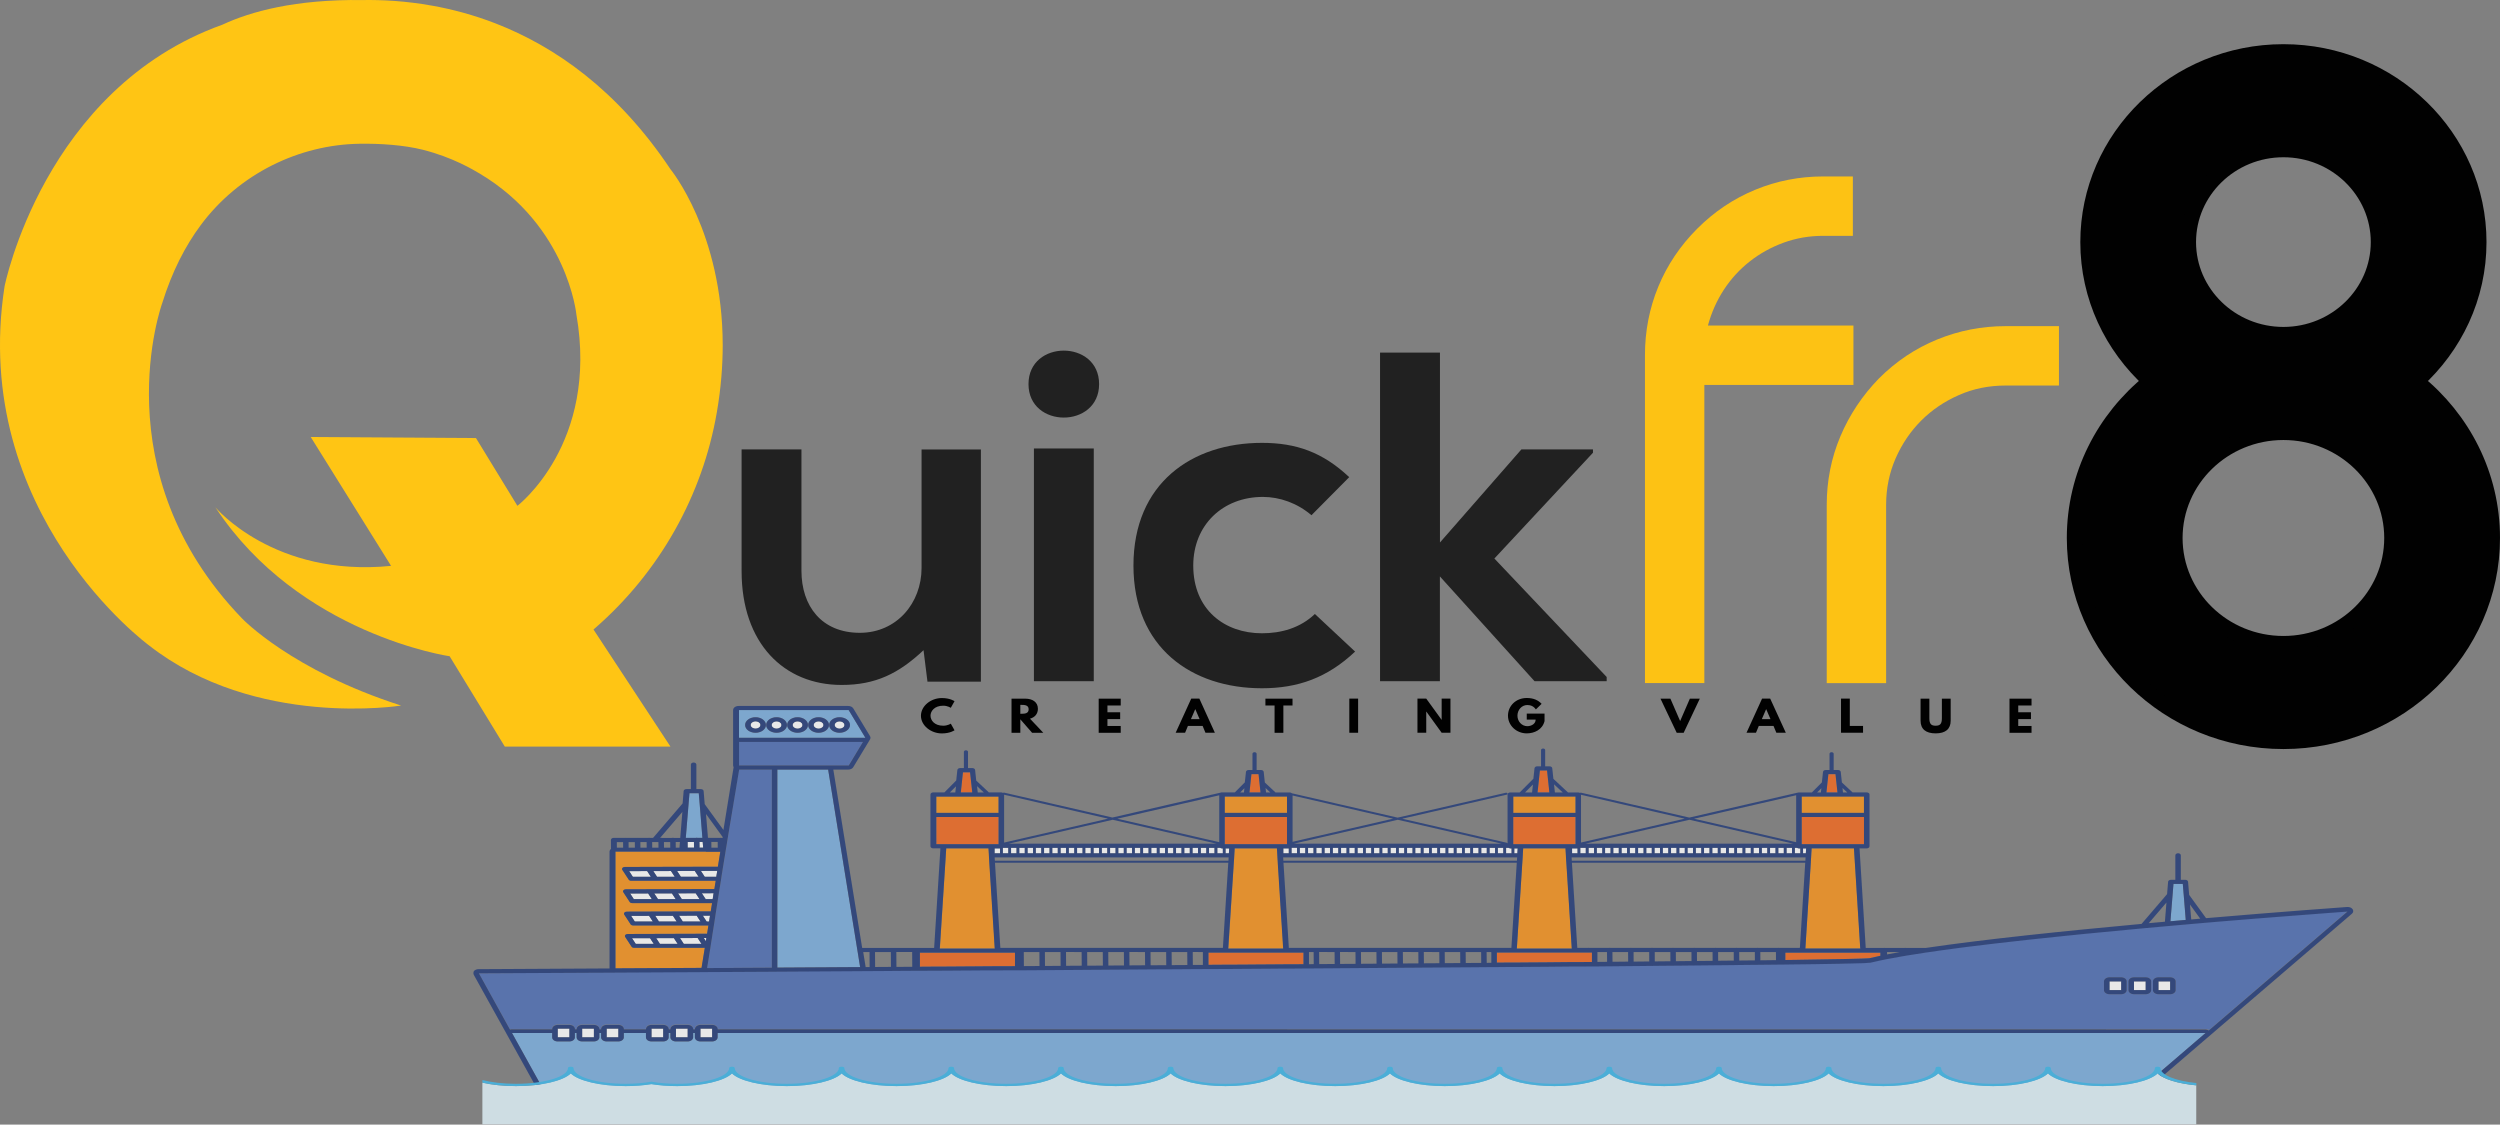 <?xml version="1.0" encoding="utf-8"?>
<!-- Generator: Adobe Illustrator 28.0.0, SVG Export Plug-In . SVG Version: 6.00 Build 0)  -->
<svg version="1.1" id="Layer_1" xmlns="http://www.w3.org/2000/svg" xmlns:xlink="http://www.w3.org/1999/xlink" x="0px" y="0px"
	 viewBox="0 0 483.28 217.4" style="enable-background:new 0 0 483.28 217.4;" xml:space="preserve">
<rect x="0" y="0" width="483.28" height="217.4" fill="#808080" stroke="none"/>
<style type="text/css">
	.st0{opacity:0.82;}
	.st1{fill:#7CB0DF;}
	.st2{fill:#FFFFFF;}
	.st3{fill:#F7941F;}
	.st4{fill:#5170B6;}
	.st5{fill:#F26A21;}
	.st6{fill:#233C7A;}
	.st7{fill:#DFF2F9;}
	.st8{fill:#3FB8EA;}
	.st9{fill:#212121;}
	.st10{fill:#FDC214;}
	.st11{fill:#FFC514;}
	.st12{fill:#010101;stroke:#010101;stroke-width:3;stroke-miterlimit:10;}
	.st13{fill:#010101;}
</style>
<g>
	<g class="st0">
		<g>
			<g>
				<path class="st1" d="M420.16,170.87h0.9h0.9l0.19,2.27l0,0l0.38,4.69c-0.98,0.09-1.96,0.17-2.96,0.26L420.16,170.87z"/>
				<polygon class="st2" points="135.21,162.77 135.84,162.77 135.93,163.86 135.22,163.86 				"/>
				<polygon class="st2" points="132.92,163.86 132.92,162.77 134.15,162.77 134.16,163.86 				"/>
				<path class="st1" d="M134.68,161.95C134.68,161.95,134.68,161.95,134.68,161.95c-0.07,0-0.12,0.01-0.18,0.03l-1.92,0
					c0,0-0.01,0-0.01,0l0.71-8.63h0.9h0.9l0.19,2.27c0,0,0,0,0,0l0.52,6.35l-0.92,0C134.8,161.96,134.74,161.95,134.68,161.95z"/>
				<path class="st3" d="M138.78,167.55l-1.48,0l-0.53,0l-0.53,0l-4.12,0.01l-0.53,0l-0.53,0l-10.27,0.03
					c-0.18,0-0.35,0.07-0.45,0.19s-0.11,0.26-0.03,0.38l1.23,1.88c0.09,0.14,0.27,0.22,0.48,0.22h16.34l-0.26,1.6l-17.12,0.05
					c-0.18,0-0.35,0.07-0.45,0.19c-0.1,0.12-0.11,0.26-0.03,0.38l1.23,1.88c0.09,0.14,0.27,0.22,0.48,0.22h15.45l-0.26,1.6
					l-16.24,0.05c-0.18,0-0.35,0.07-0.45,0.19c-0.1,0.12-0.11,0.26-0.03,0.38l1.23,1.88c0.09,0.14,0.27,0.22,0.48,0.22h14.56
					l-0.26,1.6l-15.35,0.05c-0.18,0-0.35,0.07-0.45,0.19s-0.11,0.26-0.03,0.38l1.23,1.88c0.09,0.14,0.27,0.22,0.48,0.22h13.68
					l-0.63,3.88c-5.69,0.03-11.24,0.06-16.64,0.09v-22.07v-0.5h0.28h1.21h1.06h1.21h1.06h1.21h1.06h1.21h1.06h1.21h1.06h0.65h0.53
					h0.05h0.48h0.58h1.23h1.06H136h0.46h0.07h0.53h0.46h1.23h0.49l-0.08,0.48L138.78,167.55z"/>
				<polygon class="st2" points="131.09,168.37 134.31,168.36 134.43,168.56 135.04,169.49 131.62,169.49 130.89,168.37 				"/>
				<polygon class="st2" points="125.11,168.39 125.82,169.49 122.33,169.49 121.62,168.4 				"/>
				<polygon class="st2" points="129.71,168.38 130.43,169.49 127.01,169.49 126.29,168.39 				"/>
				<polygon class="st2" points="135.49,168.36 137.27,168.35 138.65,168.35 138.47,169.49 136.23,169.49 135.62,168.56 				"/>
				<polygon class="st2" points="137.95,172.67 137.77,173.81 136.41,173.81 135.67,172.68 				"/>
				<polygon class="st2" points="129.89,172.7 130.62,173.81 127.19,173.81 126.47,172.71 				"/>
				<polygon class="st2" points="125.29,172.71 126.01,173.81 122.52,173.81 121.81,172.73 				"/>
				<polygon class="st2" points="134.49,172.69 135.23,173.81 131.8,173.81 131.07,172.7 				"/>
				<polygon class="st2" points="130.08,177.02 130.81,178.14 127.38,178.14 126.66,177.03 				"/>
				<polygon class="st2" points="134.68,177.01 135.42,178.14 131.99,178.14 131.26,177.02 				"/>
				<polygon class="st2" points="125.48,177.04 126.2,178.14 122.71,178.14 122,177.05 				"/>
				<polygon class="st2" points="137.25,177 137.07,178.14 136.6,178.14 135.86,177.01 				"/>
				<polygon class="st2" points="134.87,181.33 135.6,182.46 132.18,182.46 131.45,181.34 				"/>
				<polygon class="st2" points="136.45,181.95 136.05,181.33 136.55,181.33 				"/>
				<polygon class="st2" points="125.67,181.36 126.38,182.46 122.89,182.46 122.18,181.37 				"/>
				<polygon class="st2" points="130.27,181.35 130.99,182.46 127.57,182.46 126.85,181.36 				"/>
				<path class="st1" d="M165.67,183.24l0.13,0.79l0.47,2.91c-5.39,0.03-10.73,0.06-16,0.1v-38.28h9.82L165.67,183.24z"/>
				<path class="st4" d="M149.21,148.77v38.29c-1.8,0.01-3.58,0.02-5.36,0.03c-0.35,0-0.71,0-1.06,0.01
					c-2.05,0.01-4.08,0.02-6.1,0.04l0.63-3.87l0.06-0.4l0.06-0.4l0.18-1.14l0.06-0.4l0.06-0.4l0.26-1.6l0.06-0.4l0.06-0.4l0.18-1.14
					l0.06-0.4l0.06-0.4l0.26-1.6l0.06-0.4l0.06-0.4l0.18-1.14l0.01-0.09l0.05-0.31l0.03-0.16l0.04-0.23l0.26-1.59l0.06-0.4l0.06-0.4
					l0.02-0.14l0.16-1l0.06-0.4l0.01-0.05l0.06-0.35l0.47-2.89v0l0.13-0.79l0.14-0.84l0.04-0.26l0.13-0.79l0.05-0.31l2.09-12.89
					H149.21z"/>
				<polygon class="st4" points="149.21,147.97 143.02,147.97 143.02,147.97 142.86,147.97 142.86,143.91 142.86,143.91 
					142.86,143.41 166.81,143.41 164.05,147.97 161.04,147.97 159.96,147.97 150.27,147.97 				"/>
				<path class="st1" d="M142.86,142.62h24.43l-0.48-0.79l-2.75-4.56h-21.2v4.56V142.62z M160.29,140.15c0-0.83,0.9-1.5,2.01-1.5
					s2.01,0.67,2.01,1.5c0,0.83-0.9,1.5-2.01,1.5S160.29,140.98,160.29,140.15z M156.23,140.15c0-0.83,0.9-1.5,2.01-1.5
					c1.11,0,2.01,0.67,2.01,1.5c0,0.83-0.9,1.5-2.01,1.5C157.13,141.65,156.23,140.98,156.23,140.15z M152.17,140.15
					c0-0.83,0.9-1.5,2.01-1.5c1.11,0,2.01,0.67,2.01,1.5c0,0.83-0.9,1.5-2.01,1.5C153.07,141.65,152.17,140.98,152.17,140.15z
					 M148.11,140.15c0-0.83,0.9-1.5,2.01-1.5s2.01,0.67,2.01,1.5c0,0.83-0.9,1.5-2.01,1.5S148.11,140.98,148.11,140.15z
					 M144.04,140.15c0-0.83,0.9-1.5,2.01-1.5c1.11,0,2.01,0.67,2.01,1.5c0,0.83-0.9,1.5-2.01,1.5
					C144.95,141.65,144.04,140.98,144.04,140.15z"/>
				<path class="st2" d="M162.3,139.44c0.46,0,0.84,0.24,0.93,0.57c0.01,0.05,0.02,0.09,0.02,0.14c0,0.39-0.42,0.71-0.95,0.71
					c-0.52,0-0.95-0.32-0.95-0.71c0-0.05,0.01-0.1,0.02-0.14C161.46,139.69,161.84,139.44,162.3,139.44z"/>
				<path class="st2" d="M158.24,139.44c0.46,0,0.84,0.24,0.93,0.57c0.01,0.05,0.02,0.09,0.02,0.14c0,0.39-0.42,0.71-0.95,0.71
					s-0.95-0.32-0.95-0.71c0-0.05,0.01-0.1,0.02-0.14C157.4,139.69,157.78,139.44,158.24,139.44z"/>
				<path class="st2" d="M154.18,139.44c0.46,0,0.84,0.24,0.93,0.57c0.01,0.05,0.02,0.09,0.02,0.14c0,0.39-0.42,0.71-0.95,0.71
					s-0.95-0.32-0.95-0.71c0-0.05,0.01-0.1,0.02-0.14C153.34,139.69,153.72,139.44,154.18,139.44z"/>
				<path class="st2" d="M150.12,139.44c0.46,0,0.84,0.24,0.93,0.57c0.01,0.05,0.02,0.09,0.02,0.14c0,0.39-0.42,0.71-0.95,0.71
					s-0.95-0.32-0.95-0.71c0-0.05,0.01-0.1,0.02-0.14C149.28,139.69,149.66,139.44,150.12,139.44z"/>
				<path class="st2" d="M146.05,139.44c0.46,0,0.84,0.24,0.93,0.57c0.01,0.05,0.02,0.09,0.02,0.14c0,0.39-0.42,0.71-0.95,0.71
					c-0.07,0-0.13,0-0.19-0.01c-0.43-0.07-0.76-0.35-0.76-0.69C145.11,139.76,145.53,139.44,146.05,139.44z"/>
				<rect x="284.76" y="163.89" class="st2" width="1.06" height="1.07"/>
				<rect x="286.35" y="163.89" class="st2" width="1.06" height="1.07"/>
				<rect x="289.54" y="163.89" class="st2" width="1.06" height="1.07"/>
				<rect x="287.95" y="163.89" class="st2" width="1.06" height="1.07"/>
				<rect x="329.41" y="163.89" class="st2" width="1.06" height="1.07"/>
				<rect x="276.78" y="163.89" class="st2" width="1.06" height="1.07"/>
				<rect x="275.19" y="163.89" class="st2" width="1.06" height="1.07"/>
				<rect x="279.97" y="163.89" class="st2" width="1.06" height="1.07"/>
				<rect x="278.38" y="163.89" class="st2" width="1.06" height="1.07"/>
				<rect x="283.16" y="163.89" class="st2" width="1.06" height="1.07"/>
				<rect x="270.4" y="163.89" class="st2" width="1.06" height="1.07"/>
				<rect x="272" y="163.89" class="st2" width="1.06" height="1.07"/>
				<rect x="273.59" y="163.89" class="st2" width="1.06" height="1.07"/>
				<rect x="345.36" y="163.89" class="st2" width="1.06" height="1.07"/>
				<rect x="343.77" y="163.89" class="st2" width="1.06" height="1.07"/>
				<rect x="281.57" y="163.89" class="st2" width="1.06" height="1.07"/>
				<rect x="342.17" y="163.89" class="st2" width="1.06" height="1.07"/>
				<rect x="331.01" y="163.89" class="st2" width="1.06" height="1.07"/>
				<rect x="340.58" y="163.89" class="st2" width="1.06" height="1.07"/>
				<polygon class="st2" points="348.55,164 349.15,164 349.09,164.96 348.55,164.96 				"/>
				<rect x="205.02" y="163.89" class="st2" width="1.06" height="1.07"/>
				<rect x="321.44" y="163.89" class="st2" width="1.06" height="1.07"/>
				<rect x="319.84" y="163.89" class="st2" width="1.06" height="1.07"/>
				<rect x="206.61" y="163.89" class="st2" width="1.06" height="1.07"/>
				<rect x="335.79" y="163.89" class="st2" width="1.06" height="1.07"/>
				<rect x="332.6" y="163.89" class="st2" width="1.06" height="1.07"/>
				<rect x="334.2" y="163.89" class="st2" width="1.06" height="1.07"/>
				<rect x="326.22" y="163.89" class="st2" width="1.06" height="1.07"/>
				<rect x="324.63" y="163.89" class="st2" width="1.06" height="1.07"/>
				<rect x="203.42" y="163.89" class="st2" width="1.06" height="1.07"/>
				<rect x="337.39" y="163.89" class="st2" width="1.06" height="1.07"/>
				<rect x="200.23" y="163.89" class="st2" width="1.06" height="1.07"/>
				<rect x="323.03" y="163.89" class="st2" width="1.06" height="1.07"/>
				<rect x="201.83" y="163.89" class="st2" width="1.06" height="1.07"/>
				<rect x="315.06" y="163.89" class="st2" width="1.06" height="1.07"/>
				<rect x="313.47" y="163.89" class="st2" width="1.06" height="1.07"/>
				<path class="st2" d="M193.85,163.93c0.03-0.01,0.06-0.02,0.08-0.04h0.98v1.07h-1.06V163.93z"/>
				<rect x="198.64" y="163.89" class="st2" width="1.06" height="1.07"/>
				<path class="st2" d="M291.14,163.89h0.49c0.1,0.07,0.22,0.11,0.37,0.11h0.21v0.96h-1.06V163.89z"/>
				<rect x="327.82" y="163.89" class="st2" width="1.06" height="1.07"/>
				<rect x="311.87" y="163.89" class="st2" width="1.06" height="1.07"/>
				<rect x="197.04" y="163.89" class="st2" width="1.06" height="1.07"/>
				<rect x="338.98" y="163.89" class="st2" width="1.06" height="1.07"/>
				<path class="st2" d="M346.96,163.89h0.43c0.1,0.07,0.22,0.11,0.37,0.11h0.27v0.96h-1.06V163.89z"/>
				<rect x="268.81" y="163.89" class="st2" width="1.06" height="1.07"/>
				<rect x="195.45" y="163.89" class="st2" width="1.06" height="1.07"/>
				<rect x="316.66" y="163.89" class="st2" width="1.06" height="1.07"/>
				<rect x="318.25" y="163.89" class="st2" width="1.06" height="1.07"/>
				<rect x="209.8" y="163.89" class="st2" width="1.06" height="1.07"/>
				<rect x="208.21" y="163.89" class="st2" width="1.06" height="1.07"/>
				<rect x="233.72" y="163.89" class="st2" width="1.06" height="1.07"/>
				<path class="st2" d="M235.32,163.89h0.54c0.1,0.07,0.22,0.11,0.37,0.11h0.16v0.96h-1.06V163.89z"/>
				<rect x="303.9" y="164" class="st2" width="1.06" height="0.96"/>
				<rect x="248.08" y="164" class="st2" width="1.06" height="0.96"/>
				<rect x="230.53" y="163.89" class="st2" width="1.06" height="1.07"/>
				<rect x="232.13" y="163.89" class="st2" width="1.06" height="1.07"/>
				<rect x="308.68" y="163.89" class="st2" width="1.06" height="1.07"/>
				<rect x="307.09" y="163.89" class="st2" width="1.06" height="1.07"/>
				<rect x="228.94" y="163.89" class="st2" width="1.06" height="1.07"/>
				<rect x="211.4" y="163.89" class="st2" width="1.06" height="1.07"/>
				<rect x="305.49" y="163.89" class="st2" width="1.06" height="1.07"/>
				<polygon class="st2" points="292.73,164 293.39,164 293.33,164.96 292.73,164.96 				"/>
				<rect x="224.16" y="163.89" class="st2" width="1.06" height="1.07"/>
				<rect x="192.26" y="164" class="st2" width="1.06" height="0.96"/>
				<polygon class="st2" points="236.91,164 237.62,164 237.56,164.96 236.91,164.96 				"/>
				<rect x="217.78" y="163.89" class="st2" width="1.06" height="1.07"/>
				<rect x="216.18" y="163.89" class="st2" width="1.06" height="1.07"/>
				<rect x="214.59" y="163.89" class="st2" width="1.06" height="1.07"/>
				<rect x="212.99" y="163.89" class="st2" width="1.06" height="1.07"/>
				<rect x="220.97" y="163.89" class="st2" width="1.06" height="1.07"/>
				<rect x="225.75" y="163.89" class="st2" width="1.06" height="1.07"/>
				<rect x="219.37" y="163.89" class="st2" width="1.06" height="1.07"/>
				<rect x="310.28" y="163.89" class="st2" width="1.06" height="1.07"/>
				<rect x="222.56" y="163.89" class="st2" width="1.06" height="1.07"/>
				<rect x="227.34" y="163.89" class="st2" width="1.06" height="1.07"/>
				<rect x="251.27" y="163.89" class="st2" width="1.06" height="1.07"/>
				<rect x="254.46" y="163.89" class="st2" width="1.06" height="1.07"/>
				<rect x="257.65" y="163.89" class="st2" width="1.06" height="1.07"/>
				<rect x="256.05" y="163.89" class="st2" width="1.06" height="1.07"/>
				<rect x="252.86" y="163.89" class="st2" width="1.06" height="1.07"/>
				<rect x="267.21" y="163.89" class="st2" width="1.06" height="1.07"/>
				<rect x="262.43" y="163.89" class="st2" width="1.06" height="1.07"/>
				<rect x="264.02" y="163.89" class="st2" width="1.06" height="1.07"/>
				<rect x="260.83" y="163.89" class="st2" width="1.06" height="1.07"/>
				<rect x="265.62" y="163.89" class="st2" width="1.06" height="1.07"/>
				<path class="st2" d="M249.67,163.9c0.01-0.01,0.02-0.01,0.03-0.02h1.03v1.07h-1.06V163.9z"/>
				<rect x="259.24" y="163.89" class="st2" width="1.06" height="1.07"/>
				<polygon class="st3" points="350.07,166.39 350.11,165.75 350.13,165.42 350.13,165.36 350.15,165.13 350.16,164.96 350.22,164 
					350.33,164 350.86,164 351.39,164 358.4,164 359.61,183.24 359.62,183.36 356.49,183.36 355.69,183.36 352.41,183.36 
					351.6,183.36 349,183.36 349.01,183.24 350.04,166.79 				"/>
				<polygon class="st5" points="353.45,149.66 353.76,149.66 354.4,149.66 354.83,149.66 355.2,153.19 353.07,153.19 				"/>
				<polygon class="st3" points="356.16,157.14 355.62,157.14 352.65,157.14 352.12,157.14 351.59,157.14 348.29,157.14 
					348.29,156.19 348.29,155.2 348.29,153.99 349.49,153.99 350.48,153.99 351.92,153.99 352.45,153.99 352.99,153.99 
					355.29,153.99 355.82,153.99 356.35,153.99 357.95,153.99 358.97,153.99 360.33,153.99 360.33,155.26 360.33,156.18 
					360.33,157.14 356.69,157.14 				"/>
				<polygon class="st5" points="358.88,163.2 358.35,163.2 351.23,163.2 350.27,163.2 349.74,163.2 349.2,163.2 348.29,163.2 
					348.29,163.09 348.29,158 348.29,157.94 351.5,157.94 352.03,157.94 352.57,157.94 355.71,157.94 356.24,157.94 356.77,157.94 
					360.33,157.94 360.33,158 360.33,163.2 359.42,163.2 				"/>
				<path class="st5" d="M360.8,185.27c-0.03,0-0.06,0-0.09,0c-0.13,0.01-0.28,0.01-0.44,0.02c-0.16,0.01-0.34,0.01-0.53,0.02
					c-0.03,0-0.06,0-0.09,0c-0.78,0.02-1.79,0.05-3.02,0.08c-0.34,0.01-0.69,0.01-1.06,0.02c-0.91,0.02-1.92,0.04-3.02,0.05
					c-0.35,0.01-0.7,0.01-1.06,0.02c-0.83,0.01-1.7,0.03-2.62,0.04c-0.13,0-0.26,0-0.4,0.01c-0.05,0-0.09,0-0.14,0
					c-0.18,0-0.35,0.01-0.53,0.01c-0.13,0-0.26,0-0.39,0.01c-0.74,0.01-1.5,0.02-2.29,0.03v-1.41h2.27h0.49h0.53h0.04h0.49h2.53
					h1.06h3.02h1.06h3.02h0.03h0.53h0.5h0.03h2.77v0.6c-0.76,0.16-1.46,0.32-2.1,0.47C361.29,185.24,361.08,185.26,360.8,185.27z"/>
				<polygon class="st3" points="294.3,166.39 294.34,165.75 294.37,165.36 294.39,164.96 294.45,164 295.39,164 295.92,164 
					296.99,164 297.52,164 298.58,164 299.11,164 300.18,164 300.71,164 301.77,164 302.3,164 302.64,164 302.7,164.96 
					302.72,165.36 302.75,165.75 302.79,166.39 302.81,166.79 303.85,183.24 303.86,183.36 303.43,183.36 302.66,183.36 
					299.35,183.36 298.64,183.36 295.27,183.36 294.63,183.36 293.24,183.36 293.24,183.24 294.28,166.79 				"/>
				<polygon class="st5" points="297.68,148.94 298,148.94 298.64,148.94 299.06,148.94 299.51,153.19 297.23,153.19 				"/>
				<polygon class="st3" points="300.47,157.14 299.93,157.14 296.81,157.14 296.28,157.14 295.74,157.14 292.52,157.14 
					292.52,155.48 292.52,154.49 292.52,153.99 293.02,153.99 294.01,153.99 296.08,153.99 296.61,153.99 297.15,153.99 
					299.6,153.99 300.13,153.99 300.66,153.99 302.95,153.99 303.97,153.99 304.57,153.99 304.57,154.55 304.57,155.47 
					304.57,157.14 301,157.14 				"/>
				<polygon class="st5" points="303.12,163.2 302.59,163.2 294.5,163.2 293.97,163.2 293.44,163.2 292.52,163.2 292.52,163.09 
					292.52,158 292.52,157.94 295.66,157.94 296.19,157.94 296.73,157.94 300.02,157.94 300.55,157.94 301.08,157.94 304.57,157.94 
					304.57,158 304.57,163.09 304.57,163.2 303.65,163.2 				"/>
				<path class="st5" d="M307.73,184.16v1.8c-0.03,0-0.06,0-0.09,0c-0.35,0-0.71,0.01-1.06,0.01c-0.5,0-1,0.01-1.5,0.01
					c-0.18,0-0.35,0-0.53,0c-0.18,0-0.35,0-0.53,0c-0.14,0-0.28,0-0.43,0c-0.35,0-0.71,0.01-1.06,0.01
					c-0.99,0.01-1.98,0.02-2.99,0.03c-0.35,0-0.71,0.01-1.06,0.01c-0.99,0.01-1.98,0.02-2.99,0.02c-0.35,0-0.71,0.01-1.06,0.01
					c-0.46,0-0.91,0.01-1.37,0.01c-0.18,0-0.35,0-0.53,0c-0.18,0-0.35,0-0.53,0c-0.18,0-0.37,0-0.55,0c-0.35,0-0.71,0.01-1.06,0.01
					c-0.34,0-0.69,0.01-1.03,0.01v-1.95h1.02h1.06h0.69h0.53h0.53h1.23h1.06h2.99h1.06h2.99h1.06h0.33h0.53h0.53h1.6h1.06H307.73z"
					/>
				<polygon class="st3" points="238.54,166.39 238.58,165.75 238.6,165.36 238.63,164.96 238.69,164 239.57,164 240.1,164 
					241.17,164 241.7,164 242.76,164 243.29,164 244.36,164 244.89,164 245.95,164 246.48,164 246.87,164 246.93,164.96 
					246.96,165.36 246.98,165.75 247.02,166.39 247.05,166.79 248.08,183.24 248.09,183.36 237.47,183.36 237.48,183.24 
					238.51,166.79 				"/>
				<polygon class="st5" points="241.92,149.66 242.23,149.66 242.87,149.66 243.3,149.66 243.67,153.19 241.54,153.19 				"/>
				<polygon class="st3" points="244.63,157.14 244.09,157.14 241.12,157.14 240.59,157.14 240.06,157.14 236.76,157.14 
					236.76,156.19 236.76,155.2 236.76,153.99 237.96,153.99 238.95,153.99 240.39,153.99 240.92,153.99 241.46,153.99 
					243.76,153.99 244.29,153.99 244.82,153.99 246.42,153.99 247.44,153.99 248.8,153.99 248.8,155.26 248.8,156.18 248.8,157.14 
					245.16,157.14 				"/>
				<polygon class="st5" points="247.35,163.2 246.82,163.2 238.74,163.2 238.21,163.2 237.67,163.2 236.76,163.2 236.76,163.09 
					236.76,158 236.76,157.94 239.97,157.94 240.5,157.94 241.04,157.94 244.18,157.94 244.71,157.94 245.24,157.94 248.8,157.94 
					248.8,158 248.8,163.09 248.8,163.2 247.89,163.2 				"/>
				<path class="st5" d="M251.97,186.39c-0.33,0-0.67,0-1,0.01c-0.35,0-0.71,0.01-1.06,0.01c-0.19,0-0.37,0-0.56,0
					c-0.18,0-0.35,0-0.53,0c-0.18,0-0.35,0-0.53,0c-0.45,0-0.91,0.01-1.36,0.01c-0.35,0-0.71,0.01-1.06,0.01
					c-1,0.01-2.01,0.01-3.02,0.02c-0.35,0-0.71,0-1.06,0.01c-1,0.01-2.01,0.01-3.02,0.02c-0.35,0-0.71,0-1.06,0.01
					c-0.14,0-0.28,0-0.42,0c-0.18,0-0.35,0-0.53,0c-0.18,0-0.35,0-0.53,0c-0.51,0-1.02,0.01-1.54,0.01c-0.35,0-0.71,0-1.06,0.01
					c-0.01,0-0.01,0-0.02,0v-2.36h0h1.06h1.7h0.53h0.53h0.26h1.06h3.02h1.06h3.02h1.06h1.24h0.53h0.53h0.69h1.06h1.02V186.39z"/>
				<polygon class="st3" points="182.84,165.36 182.91,164.26 182.92,164 183.75,164 184.28,164 185.35,164 185.88,164 186.94,164 
					187.47,164 188.54,164 189.07,164 190.13,164 190.66,164 191.11,164 191.17,164.96 191.19,165.36 191.22,165.75 191.26,166.39 
					191.28,166.79 192.32,183.24 192.33,183.36 181.71,183.36 181.71,183.24 182.81,165.75 				"/>
				<polygon class="st5" points="186.15,149.3 186.47,149.3 187.11,149.3 187.53,149.3 187.95,153.19 185.74,153.19 				"/>
				<polygon class="st3" points="188.9,157.14 188.36,157.14 185.32,157.14 184.79,157.14 184.25,157.14 180.99,157.14 
					180.99,155.84 180.99,154.84 180.99,153.99 181.84,153.99 182.83,153.99 184.59,153.99 185.12,153.99 185.65,153.99 
					188.03,153.99 188.56,153.99 189.1,153.99 191.03,153.99 192.06,153.99 193.04,153.99 193.04,154.91 193.04,155.82 
					193.04,157.14 189.43,157.14 				"/>
				<polygon class="st5" points="191.59,163.2 191.06,163.2 182.97,163.2 182.44,163.2 182.01,163.2 181.91,163.2 180.99,163.2 
					180.99,158 180.99,157.94 184.17,157.94 184.7,157.94 185.23,157.94 188.45,157.94 188.98,157.94 189.52,157.94 193.04,157.94 
					193.04,158 193.04,163.09 193.04,163.2 192.12,163.2 				"/>
				<path class="st5" d="M196.2,186.77c-0.79,0-1.57,0.01-2.36,0.01c-0.08,0-0.16,0-0.24,0c-0.18,0-0.35,0-0.53,0
					c-0.1,0-0.19,0-0.29,0c-0.08,0-0.16,0-0.24,0c-0.93,0.01-1.85,0.01-2.78,0.02c-0.35,0-0.71,0-1.06,0.01
					c-1.02,0.01-2.04,0.01-3.06,0.02c-0.35,0-0.71,0-1.06,0.01c-1.02,0.01-2.04,0.01-3.06,0.02c-0.01,0-0.03,0-0.04,0
					c-0.18,0-0.35,0-0.53,0c-0.16,0-0.33,0-0.49,0c-0.01,0-0.03,0-0.04,0c-0.87,0.01-1.73,0.01-2.6,0.02v-2.72h2.62h0.15h0.53h0.38
					h0.15h2.91h1.06h3.06h1.06h2.63h0.39h0.14h0.53h0.39h2.38V186.77z"/>
				<path class="st1" d="M106.74,199.69v0.84c0,0.44,0.48,0.79,1.06,0.79h2.27c0.59,0,1.06-0.36,1.06-0.79v-0.84h0.34v0.84
					c0,0.44,0.48,0.79,1.06,0.79h2.27c0.59,0,1.06-0.36,1.06-0.79v-0.84h0.34v0.84c0,0.44,0.48,0.79,1.06,0.79h2.27
					c0.59,0,1.06-0.36,1.06-0.79v-0.84h4.28v0.84c0,0.44,0.48,0.79,1.06,0.79h2.27c0.59,0,1.06-0.36,1.06-0.79v-0.84h0.34v0.84
					c0,0.44,0.48,0.79,1.06,0.79h2.27c0.59,0,1.06-0.36,1.06-0.79v-0.84h0.34v0.84c0,0.44,0.48,0.79,1.06,0.79h2.27
					c0.59,0,1.06-0.36,1.06-0.79v-0.84h287.64l-12.6,10.81c0,0-288.78,0-308.79,0l0,0l-6-10.81h0H106.74z"/>
				<path class="st4" d="M92.58,188.16l5.99,10.8c0.12-0.04,0.26-0.06,0.4-0.06h0h7.76v-0.06c0-0.44,0.48-0.79,1.06-0.79h2.27
					c0.59,0,1.06,0.36,1.06,0.79v0.06h0.34v-0.06c0-0.44,0.48-0.79,1.06-0.79h2.27c0.59,0,1.06,0.36,1.06,0.79v0.06h0.34v-0.06
					c0-0.44,0.48-0.79,1.06-0.79h2.27c0.59,0,1.06,0.36,1.06,0.79v0.06h4.28v-0.06c0-0.44,0.48-0.79,1.06-0.79h2.27
					c0.59,0,1.06,0.36,1.06,0.79v0.06h0.34v-0.06c0-0.44,0.48-0.79,1.06-0.79h2.27c0.59,0,1.06,0.36,1.06,0.79v0.06h0.34v-0.06
					c0-0.44,0.48-0.79,1.06-0.79h2.27c0.59,0,1.06,0.36,1.06,0.79v0.06h287.64c0.26,0,0.5,0.08,0.69,0.2l26.79-22.98
					c0,0-5.18,0.37-13.15,1c-0.94,0.07-1.91,0.15-2.92,0.23c-0.51,0.04-1.02,0.08-1.54,0.12c-1.57,0.13-3.2,0.26-4.9,0.4
					c-0.57,0.05-1.14,0.1-1.72,0.14c-0.85,0.07-1.72,0.15-2.6,0.22c-0.32,0.03-0.63,0.05-0.95,0.08c-0.06,0.01-0.13,0.01-0.19,0.02
					c-0.74,0.06-1.48,0.13-2.23,0.19c-0.18,0.02-0.35,0.03-0.53,0.05c-0.18,0.02-0.35,0.03-0.53,0.05
					c-1.02,0.09-2.05,0.18-3.09,0.27c-0.18,0.02-0.36,0.03-0.54,0.05c-0.18,0.02-0.36,0.03-0.54,0.05
					c-1.26,0.11-2.53,0.23-3.81,0.34c-0.46,0.04-0.91,0.08-1.37,0.13c-3.39,0.31-6.84,0.64-10.26,0.98
					c-1.31,0.13-2.62,0.26-3.93,0.4c-4.57,0.47-9.05,0.95-13.29,1.45c-2.42,0.28-4.76,0.57-6.99,0.86c-0.3,0.04-0.59,0.08-0.89,0.12
					c-0.8,0.11-1.6,0.21-2.37,0.32c-1.05,0.15-2.08,0.29-3.06,0.44c-0.03,0-0.05,0.01-0.08,0.01c-1.23,0.18-2.4,0.37-3.51,0.55
					c-0.36,0.06-0.71,0.12-1.06,0.18c-1.07,0.18-2.08,0.37-3.02,0.55c-0.08,0.02-0.16,0.03-0.24,0.05
					c-0.18,0.04-0.36,0.07-0.53,0.11c-0.1,0.02-0.2,0.04-0.29,0.06c-0.08,0.02-0.16,0.03-0.24,0.05c-0.65,0.14-1.26,0.28-1.82,0.41
					c-0.08,0.02-0.37,0.04-0.83,0.06c-0.04,0-0.08,0-0.13,0.01c-0.12,0.01-0.26,0.01-0.4,0.02c-0.16,0.01-0.34,0.01-0.53,0.02
					c-0.05,0-0.09,0-0.13,0c-0.44,0.01-0.94,0.03-1.51,0.04c-0.46,0.01-0.97,0.02-1.51,0.03c-0.08,0-0.16,0-0.24,0.01
					c-0.26,0.01-0.54,0.01-0.82,0.02c-0.4,0.01-0.82,0.02-1.26,0.02c-0.56,0.01-1.15,0.02-1.76,0.03c-0.21,0-0.41,0.01-0.63,0.01
					c-0.14,0-0.29,0-0.43,0.01c-0.72,0.01-1.47,0.02-2.26,0.03c-0.14,0-0.28,0-0.42,0.01c-0.11,0-0.23,0-0.34,0
					c-0.06,0-0.13,0-0.19,0c-0.18,0-0.35,0.01-0.53,0.01c-0.11,0-0.23,0-0.34,0c-0.74,0.01-1.5,0.02-2.29,0.03
					c-0.15,0-0.3,0-0.46,0.01c-0.02,0-0.05,0-0.07,0c-0.06,0-0.13,0-0.2,0c-0.11,0-0.22,0-0.33,0c-0.24,0-0.48,0.01-0.73,0.01
					c-0.67,0.01-1.36,0.02-2.06,0.03c-0.31,0-0.64,0.01-0.96,0.01c-0.28,0-0.55,0.01-0.83,0.01c-0.08,0-0.16,0-0.23,0
					c-0.98,0.01-1.99,0.02-3.02,0.03c-0.18,0-0.34,0-0.52,0.01c-0.18,0-0.36,0-0.54,0.01c-0.98,0.01-1.99,0.02-3.02,0.03
					c-0.15,0-0.3,0-0.45,0c-0.2,0-0.41,0-0.61,0.01c-0.99,0.01-1.99,0.02-3.02,0.03c-0.35,0-0.71,0.01-1.06,0.01
					c-0.58,0.01-1.16,0.01-1.75,0.02c-0.42,0-0.85,0.01-1.27,0.01c-0.35,0-0.7,0.01-1.06,0.01c-0.73,0.01-1.47,0.01-2.22,0.02
					c-0.26,0-0.53,0.01-0.8,0.01c-0.35,0-0.71,0.01-1.06,0.01c-0.96,0.01-1.92,0.02-2.9,0.03c-0.04,0-0.08,0-0.12,0
					c-0.35,0-0.71,0.01-1.06,0.01c-1,0.01-2,0.02-3.02,0.03c-0.35,0-0.71,0.01-1.06,0.01c-0.62,0.01-1.24,0.01-1.87,0.02
					c-0.11,0-0.23,0-0.34,0c-0.06,0-0.13,0-0.19,0c-0.18,0-0.35,0-0.53,0c-0.03,0-0.06,0-0.09,0c-0.35,0-0.71,0.01-1.06,0.01
					c-0.48,0-0.97,0.01-1.45,0.01c-0.18,0-0.35,0-0.53,0c-0.18,0-0.35,0-0.53,0c-0.16,0-0.31,0-0.47,0c-0.35,0-0.71,0.01-1.06,0.01
					c-0.99,0.01-1.98,0.02-2.99,0.03c-0.35,0-0.71,0.01-1.06,0.01c-0.99,0.01-1.98,0.02-2.99,0.02c-0.11,0-0.22,0-0.33,0
					c-0.24,0-0.49,0-0.73,0.01c-0.47,0-0.95,0.01-1.43,0.01c-0.18,0-0.35,0-0.53,0c-0.02,0-0.05,0-0.07,0c-0.15,0-0.31,0-0.46,0
					c-0.16,0-0.33,0-0.49,0c-0.35,0-0.71,0.01-1.06,0.01c-0.35,0-0.69,0.01-1.04,0.01c-0.18,0-0.35,0-0.53,0c-0.18,0-0.35,0-0.53,0
					c-0.29,0-0.59,0-0.88,0.01c-0.35,0-0.71,0.01-1.06,0.01c-0.8,0.01-1.61,0.01-2.42,0.02c-0.19,0-0.38,0-0.56,0
					c-0.35,0-0.71,0.01-1.06,0.01c-0.99,0.01-1.99,0.02-2.99,0.02c-0.35,0-0.71,0.01-1.06,0.01c-0.99,0.01-1.99,0.02-2.99,0.02
					c-0.03,0-0.05,0-0.08,0c-0.33,0-0.66,0-0.98,0.01c-0.99,0.01-1.99,0.02-2.99,0.02c-0.35,0-0.71,0.01-1.06,0.01
					c-0.99,0.01-1.99,0.01-2.99,0.02c-0.35,0-0.71,0.01-1.06,0.01c-0.96,0.01-1.93,0.01-2.9,0.02c-0.03,0-0.06,0-0.09,0
					c-0.35,0-0.71,0.01-1.06,0.01c-0.99,0.01-1.99,0.01-2.99,0.02c-0.35,0-0.71,0.01-1.06,0.01c-0.3,0-0.6,0-0.9,0.01
					c-0.69,0-1.39,0.01-2.09,0.01c-0.35,0-0.71,0.01-1.06,0.01c-0.31,0-0.62,0-0.93,0.01c-0.18,0-0.35,0-0.53,0
					c-0.18,0-0.35,0-0.53,0c-0.33,0-0.66,0-0.99,0.01c-0.01,0-0.02,0-0.02,0c-0.35,0-0.69,0-1.04,0.01c-0.17,0-0.35,0-0.52,0
					c-0.18,0-0.35,0-0.53,0c-0.18,0-0.35,0-0.53,0c-0.47,0-0.94,0.01-1.4,0.01c-0.35,0-0.71,0-1.06,0.01
					c-0.37,0-0.74,0.01-1.12,0.01c-0.63,0-1.27,0.01-1.9,0.01c-0.35,0-0.71,0-1.06,0.01c-1.01,0.01-2.01,0.01-3.02,0.02
					c-0.35,0-0.71,0-1.06,0.01c-0.16,0-0.32,0-0.48,0c-0.18,0-0.35,0-0.53,0c-0.18,0-0.35,0-0.53,0c-0.26,0-0.52,0-0.78,0.01
					c-0.23,0-0.47,0-0.7,0c-0.35,0-0.71,0-1.06,0.01c-0.01,0-0.02,0-0.03,0c-0.18,0-0.35,0-0.53,0c-0.18,0-0.35,0-0.53,0
					c-0.64,0-1.29,0.01-1.93,0.01c-0.35,0-0.71,0-1.06,0.01c-1.01,0.01-2.01,0.01-3.02,0.02c-0.18,0-0.36,0-0.53,0
					c-0.18,0-0.35,0-0.53,0c-1.01,0.01-2.01,0.01-3.02,0.02c-0.35,0-0.71,0-1.06,0.01c-1.01,0.01-2.01,0.01-3.02,0.02
					c-0.35,0-0.71,0-1.06,0.01c-1.01,0.01-2.01,0.01-3.02,0.02c-0.35,0-0.71,0-1.06,0.01c-1.01,0.01-2.01,0.01-3.02,0.02
					c-0.35,0-0.71,0-1.06,0.01c-1.01,0.01-2.02,0.01-3.02,0.02c-0.35,0-0.71,0-1.06,0.01c-1.01,0.01-2.02,0.01-3.02,0.02
					c-0.35,0-0.71,0-1.06,0.01c-1,0.01-1.99,0.01-2.99,0.02c-0.01,0-0.02,0-0.03,0c-0.22,0-0.45,0-0.67,0c-0.13,0-0.26,0-0.39,0
					c-0.05,0-0.09,0-0.14,0c-0.18,0-0.35,0-0.53,0c-0.79,0-1.57,0.01-2.35,0.01c-0.07,0-0.13,0-0.2,0c-0.18,0-0.35,0-0.53,0
					c-0.11,0-0.22,0-0.33,0c-0.07,0-0.13,0-0.2,0c-0.24,0-0.49,0-0.73,0c-0.7,0-1.39,0.01-2.09,0.01c-0.35,0-0.71,0-1.06,0.01
					c-1.02,0.01-2.04,0.01-3.06,0.02c-0.36,0-0.71,0-1.06,0.01c-0.59,0-1.17,0.01-1.76,0.01c-0.43,0-0.86,0.01-1.3,0.01
					c-0.03,0-0.07,0-0.1,0c-0.18,0-0.35,0-0.53,0c-0.14,0-0.29,0-0.43,0c-0.03,0-0.07,0-0.1,0c-0.85,0.01-1.7,0.01-2.55,0.02
					c-0.14,0-0.27,0-0.41,0c-0.04,0-0.08,0-0.12,0c-0.13,0-0.25,0-0.38,0c-0.05,0-0.1,0-0.15,0c-0.14,0-0.27,0-0.41,0
					c-1.02,0.01-2.04,0.01-3.06,0.02c-0.36,0-0.71,0-1.06,0.01c-0.38,0-0.76,0-1.13,0.01c-0.64,0-1.28,0.01-1.92,0.01
					c-0.35,0-0.71,0-1.06,0.01c-0.22,0-0.43,0-0.65,0c-0.36,0-0.71,0-1.07,0.01c-5.57,0.03-10.96,0.07-16.13,0.1
					c-0.35,0-0.71,0-1.06,0.01c-1.82,0.01-3.61,0.02-5.37,0.03c-2.49,0.01-4.93,0.03-7.29,0.04c-0.36,0-0.71,0-1.07,0.01
					c-5.96,0.03-11.46,0.07-16.4,0.09c-0.39,0-0.77,0-1.15,0.01c-0.9,0.01-1.79,0.01-2.66,0.01
					C101.17,188.12,92.58,188.16,92.58,188.16z M416.19,189.71c0-0.44,0.48-0.79,1.06-0.79h2.27c0.59,0,1.06,0.36,1.06,0.79v1.7
					c0,0.44-0.48,0.79-1.06,0.79h-2.27c-0.59,0-1.06-0.36-1.06-0.79V189.71z M411.46,189.71c0-0.44,0.48-0.79,1.06-0.79h2.27
					c0.59,0,1.06,0.36,1.06,0.79v1.7c0,0.44-0.48,0.79-1.06,0.79h-2.27c-0.59,0-1.06-0.36-1.06-0.79V189.71z M406.72,189.71
					c0-0.44,0.48-0.79,1.06-0.79h2.27c0.59,0,1.06,0.36,1.06,0.79v1.7c0,0.44-0.48,0.79-1.06,0.79h-2.27
					c-0.59,0-1.06-0.36-1.06-0.79V189.71z"/>
				<rect x="417.25" y="189.71" class="st2" width="2.27" height="1.7"/>
				<rect x="412.52" y="189.71" class="st2" width="2.27" height="1.7"/>
				<rect x="407.79" y="189.71" class="st2" width="2.27" height="1.7"/>
				<polygon class="st2" points="117.27,199.69 117.27,198.9 117.27,198.84 119.54,198.84 119.54,198.9 119.54,199.69 
					119.54,200.53 117.27,200.53 				"/>
				<polygon class="st2" points="112.54,199.69 112.54,198.9 112.54,198.84 114.81,198.84 114.81,198.9 114.81,199.69 
					114.81,200.53 112.54,200.53 				"/>
				<polygon class="st2" points="107.81,199.69 107.81,198.9 107.81,198.84 110.08,198.84 110.08,198.9 110.08,199.69 
					110.08,200.53 107.81,200.53 				"/>
				<polygon class="st2" points="135.4,199.69 135.4,198.9 135.4,198.84 137.67,198.84 137.67,198.9 137.67,199.69 137.67,200.53 
					135.4,200.53 				"/>
				<polygon class="st2" points="130.67,199.69 130.67,198.9 130.67,198.84 132.94,198.84 132.94,198.9 132.94,199.69 
					132.94,200.53 130.67,200.53 				"/>
				<polygon class="st2" points="125.94,199.69 125.94,198.9 125.94,198.84 128.21,198.84 128.21,198.9 128.21,199.69 
					128.21,200.53 125.94,200.53 				"/>
			</g>
			<g>
				<g>
					<path class="st6" d="M160.29,140.15c0,0.83,0.9,1.5,2.01,1.5s2.01-0.67,2.01-1.5c0-0.83-0.9-1.5-2.01-1.5
						S160.29,139.32,160.29,140.15z M161.35,140.15c0-0.05,0.01-0.1,0.02-0.14c0.02-0.08,0.06-0.16,0.12-0.22
						c0.06-0.07,0.13-0.13,0.21-0.18c0.04-0.03,0.08-0.05,0.13-0.07c0.14-0.06,0.3-0.09,0.47-0.09c0.17,0,0.33,0.03,0.47,0.09
						c0.05,0.02,0.09,0.04,0.13,0.07c0.08,0.05,0.15,0.11,0.21,0.18c0.06,0.07,0.1,0.14,0.12,0.22c0.01,0.05,0.02,0.09,0.02,0.14
						c0,0.39-0.42,0.71-0.95,0.71C161.78,140.86,161.35,140.54,161.35,140.15z"/>
					<path class="st6" d="M156.23,140.15c0,0.83,0.9,1.5,2.01,1.5c1.11,0,2.01-0.67,2.01-1.5c0-0.83-0.9-1.5-2.01-1.5
						C157.13,138.65,156.23,139.32,156.23,140.15z M157.29,140.15c0-0.05,0.01-0.1,0.02-0.14c0.02-0.08,0.06-0.16,0.12-0.22
						c0.06-0.07,0.13-0.13,0.21-0.18c0.04-0.03,0.08-0.05,0.13-0.07c0.14-0.06,0.3-0.09,0.47-0.09c0.17,0,0.33,0.03,0.47,0.09
						c0.05,0.02,0.09,0.04,0.13,0.07c0.08,0.05,0.15,0.11,0.21,0.18c0.06,0.07,0.1,0.14,0.12,0.22c0.01,0.05,0.02,0.09,0.02,0.14
						c0,0.39-0.42,0.71-0.95,0.71S157.29,140.54,157.29,140.15z"/>
					<path class="st6" d="M152.17,140.15c0,0.83,0.9,1.5,2.01,1.5c1.11,0,2.01-0.67,2.01-1.5c0-0.83-0.9-1.5-2.01-1.5
						C153.07,138.65,152.17,139.32,152.17,140.15z M153.23,140.15c0-0.05,0.01-0.1,0.02-0.14c0.02-0.08,0.06-0.16,0.12-0.22
						c0.06-0.07,0.13-0.13,0.21-0.18c0.04-0.03,0.08-0.05,0.13-0.07c0.14-0.06,0.3-0.09,0.47-0.09c0.17,0,0.33,0.03,0.47,0.09
						c0.05,0.02,0.09,0.04,0.13,0.07c0.08,0.05,0.15,0.11,0.21,0.18c0.06,0.07,0.1,0.14,0.12,0.22c0.01,0.05,0.02,0.09,0.02,0.14
						c0,0.39-0.42,0.71-0.95,0.71S153.23,140.54,153.23,140.15z"/>
					<path class="st6" d="M148.11,140.15c0,0.83,0.9,1.5,2.01,1.5s2.01-0.67,2.01-1.5c0-0.83-0.9-1.5-2.01-1.5
						S148.11,139.32,148.11,140.15z M149.17,140.15c0-0.05,0.01-0.1,0.02-0.14c0.02-0.08,0.06-0.16,0.12-0.22
						c0.06-0.07,0.13-0.13,0.21-0.18c0.04-0.03,0.08-0.05,0.13-0.07c0.14-0.06,0.3-0.09,0.47-0.09s0.33,0.03,0.47,0.09
						c0.05,0.02,0.09,0.04,0.13,0.07c0.08,0.05,0.15,0.11,0.21,0.18c0.06,0.07,0.1,0.14,0.12,0.22c0.01,0.05,0.02,0.09,0.02,0.14
						c0,0.39-0.42,0.71-0.95,0.71S149.17,140.54,149.17,140.15z"/>
					<path class="st6" d="M144.04,140.15c0,0.83,0.9,1.5,2.01,1.5c1.11,0,2.01-0.67,2.01-1.5c0-0.83-0.9-1.5-2.01-1.5
						C144.95,138.65,144.04,139.32,144.04,140.15z M145.11,140.15c0-0.39,0.42-0.71,0.95-0.71c0.17,0,0.33,0.03,0.47,0.09
						c0.05,0.02,0.09,0.04,0.13,0.07c0.08,0.05,0.15,0.11,0.21,0.18c0.06,0.07,0.1,0.14,0.12,0.22c0.01,0.05,0.02,0.09,0.02,0.14
						c0,0.39-0.42,0.71-0.95,0.71c-0.07,0-0.13,0-0.19-0.01c-0.11-0.02-0.21-0.05-0.3-0.09
						C145.29,140.63,145.11,140.41,145.11,140.15z"/>
				</g>
				<path class="st6" d="M91.6,188.47l6.42,11.56l0,0l4.01,7.22l1.97,3.55c0.04,0.07,0.1,0.14,0.16,0.2c0.2,0.18,0.5,0.29,0.82,0.29
					h308.79h0c0.08,0,0.15-0.01,0.23-0.02c0.22-0.04,0.42-0.12,0.57-0.25l40.08-34.38c0.29-0.25,0.34-0.6,0.14-0.88
					c-0.18-0.27-0.55-0.43-0.94-0.43c-0.03,0-0.07,0-0.1,0c-1.17,0.08-12.63,0.91-27.29,2.16l-3.27-4.5l-0.21-2.54
					c-0.02-0.21-0.25-0.37-0.53-0.37h-0.87v-4.74c0-0.22-0.24-0.4-0.53-0.4c-0.29,0-0.53,0.18-0.53,0.4v4.74h-0.87
					c-0.28,0-0.51,0.16-0.53,0.37l-0.2,2.4l-4.93,5.75c-14.71,1.35-30.5,2.98-41.74,4.65h-3.76c-0.05-0.01-0.11-0.02-0.17-0.02
					c0,0,0,0,0,0c-0.06,0-0.11,0.01-0.16,0.02h-3.75c-0.05-0.01-0.11-0.02-0.17-0.02c0,0,0,0,0,0c-0.06,0-0.11,0.01-0.16,0.02h-3.41
					L359.47,164h1.4c0.29,0,0.53-0.18,0.53-0.4v-6v-0.07v-3.95c0-0.22-0.24-0.4-0.53-0.4h-2.75l-2.06-1.92l-0.22-2.04
					c-0.02-0.21-0.25-0.37-0.53-0.37h-0.84v-3.14c0-0.16-0.18-0.3-0.4-0.3s-0.4,0.13-0.4,0.3v3.14h-0.73
					c-0.28,0-0.51,0.16-0.53,0.37l-0.22,2.03l-1.93,1.94h-2.53c-0.09,0-0.17,0.02-0.24,0.05c-0.01,0-0.01,0-0.02,0l-20.91,4.81
					l-20.91-4.81c-0.09-0.02-0.18,0-0.24,0.04c-0.09-0.05-0.2-0.09-0.32-0.09h-1.98l-2.82-2.63l-0.22-2.05
					c-0.02-0.21-0.25-0.37-0.53-0.37h-0.84v-3.14c0-0.16-0.18-0.3-0.4-0.3c-0.22,0-0.4,0.13-0.4,0.3v3.14h-0.73
					c-0.28,0-0.51,0.16-0.53,0.37l-0.22,2.03l-2.64,2.65h-1.82c-0.29,0-0.53,0.18-0.53,0.4v3.95v0.07v5.47
					c-0.01-0.08-0.08-0.14-0.19-0.17l-20.17-4.64l20.17-4.64c0.14-0.03,0.22-0.14,0.18-0.25c-0.04-0.1-0.19-0.16-0.33-0.13
					l-20.91,4.81l-20.45-4.71c-0.1-0.09-0.24-0.16-0.41-0.16h-2.75l-2.06-1.92l-0.22-2.05c-0.02-0.21-0.25-0.37-0.53-0.37h-0.84
					v-3.14c0-0.16-0.18-0.3-0.4-0.3c-0.22,0-0.4,0.13-0.4,0.3v3.14h-0.73c-0.28,0-0.51,0.16-0.53,0.37l-0.22,2.02l-1.93,1.94h-2.53
					c-0.1,0-0.19,0.03-0.27,0.06l-20.87,4.8l-20.91-4.81c-0.1-0.02-0.19,0-0.26,0.05c-0.09-0.06-0.21-0.1-0.34-0.1h-2.37l-2.44-2.28
					l-0.22-2.05c-0.02-0.21-0.25-0.37-0.53-0.37h-0.84v-3.14c0-0.16-0.18-0.3-0.4-0.3c-0.22,0-0.4,0.13-0.4,0.3v3.14h-0.73
					c-0.28,0-0.51,0.16-0.53,0.37l-0.22,2.03l-2.28,2.3h-2.17c-0.29,0-0.53,0.18-0.53,0.4v3.95v0.07v6c0,0.22,0.24,0.4,0.53,0.4
					h1.38v0.24l-1.2,19.01h-13.91l-5.58-34.48h2.89c0.42,0,0.8-0.18,0.97-0.47l3.23-5.35c0.01-0.01,0.01-0.03,0.02-0.04
					c0.02-0.03,0.03-0.06,0.04-0.1c0.01-0.03,0.02-0.06,0.03-0.09c0.01-0.03,0.01-0.06,0.01-0.1c0-0.03,0-0.07-0.01-0.1
					c-0.01-0.03-0.01-0.06-0.03-0.09c-0.01-0.03-0.02-0.06-0.04-0.1c-0.01-0.01-0.01-0.03-0.02-0.04l-3.23-5.35
					c-0.17-0.28-0.55-0.47-0.97-0.47h-21.2c-0.59,0-1.06,0.36-1.06,0.79v5.35v5.35c0,0.12,0.04,0.23,0.1,0.33l-1.97,12.15
					l-3.62-4.99l-0.21-2.54c-0.02-0.21-0.25-0.37-0.53-0.37h-0.87v-4.74c0-0.22-0.24-0.4-0.53-0.4s-0.53,0.18-0.53,0.4v4.74h-0.87
					c-0.28,0-0.51,0.16-0.53,0.37l-0.2,2.4l-5.71,6.66l-0.67,0c-0.04-0.01-0.09-0.02-0.13-0.02c0,0,0,0,0,0
					c-0.05,0-0.09,0.01-0.13,0.02l-2.06,0c-0.03,0-0.05-0.01-0.08-0.01c-0.03,0-0.06,0.01-0.09,0.01l-2.14,0
					c-0.02,0-0.03-0.01-0.05-0.01c0,0,0,0,0,0c-0.02,0-0.03,0.01-0.04,0.01l-2.23,0c0,0,0,0,0,0c-0.03,0-0.06,0.01-0.1,0.01
					c-0.04,0.01-0.08,0.01-0.11,0.02c-0.03,0.01-0.05,0.02-0.07,0.04c-0.03,0.02-0.07,0.03-0.1,0.05c-0.02,0.02-0.03,0.04-0.05,0.06
					c-0.02,0.02-0.05,0.04-0.06,0.07c-0.01,0.02-0.01,0.05-0.02,0.08c-0.01,0.03-0.02,0.05-0.02,0.08l0,0c0,0,0,0,0,0l0.01,1.73
					c-0.17,0.14-0.28,0.33-0.28,0.53v22.57c-8.95,0.05-17.45,0.1-25.33,0.14c-0.35,0-0.68,0.14-0.88,0.36
					C91.5,187.94,91.47,188.22,91.6,188.47z M120.46,163.86h-1.21l-0.01-1.07l1.21,0L120.46,163.86z M122.73,163.86h-1.21
					l-0.01-1.07l1.21,0L122.73,163.86z M125.01,163.86h-1.21l-0.01-1.08l1.21,0L125.01,163.86z M127.29,163.86h-1.21l-0.01-1.08
					l1.21,0L127.29,163.86z M131.91,156.95l-0.41,5.03l-1.21,0c-0.06-0.02-0.14-0.03-0.21-0.03c0,0,0,0,0,0
					c-0.08,0-0.15,0.01-0.21,0.03l-1.88,0c-0.06-0.02-0.12-0.03-0.18-0.03c0,0,0,0,0,0c-0.06,0-0.12,0.01-0.18,0.03l-0.03,0
					L131.91,156.95z M129.56,162.78l0.01,1.09h-1.21l-0.01-1.09L129.56,162.78z M131.44,162.77l-0.09,1.09h-0.72l-0.01-1.09
					L131.44,162.77z M135.78,161.97l-0.92,0c-0.06-0.02-0.11-0.03-0.18-0.03c0,0,0,0,0,0c-0.06,0-0.12,0.01-0.18,0.03l-1.92,0
					c0,0-0.01,0-0.01,0l0.71-8.63h0.9h0.9l0.19,2.27l0,0L135.78,161.97z M134.15,162.77l0.01,1.09h-1.23l-0.01-1.09L134.15,162.77z
					 M135.93,163.86h-0.71l-0.01-1.1l0.63,0L135.93,163.86z M136.46,164.66h0.07h0.53h0.46h1.23h0.49l-0.08,0.48l-0.39,2.41l-1.48,0
					l-0.53,0l-0.53,0l-4.12,0.01l-0.53,0l-0.53,0l-10.27,0.03c-0.18,0-0.35,0.07-0.45,0.19s-0.11,0.26-0.03,0.38l1.23,1.88
					c0.09,0.14,0.27,0.22,0.48,0.22h16.34l-0.26,1.6l-17.12,0.05c-0.18,0-0.35,0.07-0.45,0.19c-0.1,0.12-0.11,0.26-0.03,0.38
					l1.23,1.88c0.09,0.14,0.27,0.22,0.48,0.22h15.45l-0.26,1.6l-16.24,0.05c-0.18,0-0.35,0.07-0.45,0.19
					c-0.1,0.12-0.11,0.26-0.03,0.38l1.23,1.88c0.09,0.14,0.27,0.22,0.48,0.22h14.56l-0.26,1.6l-15.35,0.05
					c-0.18,0-0.35,0.07-0.45,0.19s-0.11,0.26-0.03,0.38l1.23,1.88c0.09,0.14,0.27,0.22,0.48,0.22h13.68l-0.63,3.88
					c-5.69,0.03-11.24,0.06-16.64,0.09v-22.07v-0.5h0.28h1.21h1.06h1.21h1.06h1.21h1.06h1.21h1.06h1.21h1.06h0.65h0.53h0.05h0.48
					h0.58h1.23h1.06H136H136.46z M136.05,181.33l0.5,0l-0.1,0.62L136.05,181.33z M132.18,182.46l-0.73-1.12l3.42-0.01l0.74,1.13
					H132.18z M127.57,182.46l-0.72-1.1l3.42-0.01l0.73,1.11H127.57z M122.89,182.46l-0.71-1.09l3.48-0.01l0.72,1.1H122.89z
					 M136.6,178.14l-0.74-1.13l1.39,0l-0.18,1.14H136.6z M131.99,178.14l-0.73-1.12l3.42-0.01l0.74,1.13H131.99z M127.38,178.14
					l-0.72-1.1l3.42-0.01l0.73,1.11H127.38z M122.71,178.14l-0.71-1.09l3.48-0.01l0.72,1.1H122.71z M136.41,173.81l-0.74-1.13
					l2.28-0.01l-0.18,1.14H136.41z M131.8,173.81l-0.73-1.12l3.42-0.01l0.74,1.13H131.8z M127.19,173.81l-0.72-1.1l3.42-0.01
					l0.73,1.11H127.19z M122.52,173.81l-0.71-1.09l3.48-0.01l0.72,1.1H122.52z M136.23,169.49l-0.61-0.93l-0.13-0.2l1.78-0.01
					l1.38,0l-0.18,1.14H136.23z M131.62,169.49l-0.73-1.12l0.21,0l3.21-0.01l0.13,0.19l0.61,0.93H131.62z M127.01,169.49l-0.72-1.1
					l3.42-0.01l0.73,1.11H127.01z M122.33,169.49l-0.71-1.09l3.48-0.01l0.72,1.1H122.33z M137.52,163.86l-0.01-1.1l1.23,0l0.01,1.1
					H137.52z M139.71,161.82l-0.02,0.15l-0.28,0c-0.04-0.01-0.09-0.02-0.13-0.02c0,0,0,0,0,0c-0.05,0-0.09,0.01-0.13,0.02l-2.01,0
					c-0.05-0.01-0.1-0.02-0.15-0.02c0,0,0,0,0,0c-0.05,0-0.09,0.01-0.13,0.02l-0.38-4.62L139.71,161.82z M142.89,148.77h6.32v38.29
					c-1.8,0.01-3.58,0.02-5.36,0.03c-0.35,0-0.71,0-1.06,0.01c-2.05,0.01-4.08,0.02-6.1,0.04l0.63-3.87l0.06-0.4l0.06-0.4l0.18-1.14
					l0.06-0.4l0.06-0.4l0.26-1.6l0.06-0.4l0.06-0.4l0.18-1.14l0.06-0.4l0.06-0.4l0.26-1.6l0.06-0.4l0.06-0.4l0.18-1.14l0.01-0.09
					l0.05-0.31l0.02-0.15l0-0.01l0-0.01l0.04-0.22l0.26-1.59l0.06-0.4l0.06-0.4l0.02-0.14l0.16-1l0.06-0.4l0.01-0.05l0.06-0.35
					l0.47-2.89v0l0.13-0.79l0.14-0.84l0.04-0.26l0.13-0.79l0.05-0.31L142.89,148.77z M167.29,142.62h-24.43v-0.79v-4.56h21.2
					l2.75,4.56L167.29,142.62z M161.04,147.97h-1.07h-9.69h-1.06h-6.19h0h-0.16v-4.06v0l0,0v0v-0.49h23.95l-2.75,4.56H161.04z
					 M166.27,186.95c-5.39,0.03-10.73,0.06-16,0.1v-38.28h9.82l5.58,34.48l0.13,0.79L166.27,186.95z M168.11,186.94
					c-0.26,0-0.51,0-0.77,0l-0.47-2.9h1.22L168.11,186.94z M172.23,186.91c-1.02,0.01-2.04,0.01-3.06,0.02l-0.02-2.89h3.06
					L172.23,186.91z M176.35,186.89c-1.02,0.01-2.04,0.01-3.06,0.02l-0.02-2.87h3.06L176.35,186.89z M181.66,184.16h2.91h1.06h3.06
					h1.06h2.63h0.39h0.14h0.53h0.39h2.38v2.61c-0.79,0-1.57,0.01-2.36,0.01c-0.08,0-0.16,0-0.24,0c-0.18,0-0.35,0-0.53,0
					c-0.1,0-0.19,0-0.29,0c-0.08,0-0.16,0-0.24,0c-0.93,0.01-1.85,0.01-2.78,0.02c-0.35,0-0.71,0-1.06,0.01
					c-1.02,0.01-2.04,0.01-3.06,0.02c-0.35,0-0.71,0-1.06,0.01c-1.02,0.01-2.04,0.01-3.06,0.02c-0.01,0-0.03,0-0.04,0
					c-0.18,0-0.35,0-0.53,0c-0.16,0-0.33,0-0.49,0c-0.01,0-0.03,0-0.04,0c-0.87,0.01-1.73,0.01-2.6,0.02v-2.72h2.62h0.15h0.53h0.38
					H181.66z M193.38,183.24l-1.04-16.46h45.1l-1.04,16.46H193.38z M200.93,184.04l0.02,2.7c-1.01,0.01-2.01,0.01-3.02,0.02
					l-0.02-2.72H200.93z M205.01,184.04l0.02,2.67c-1.01,0.01-2.01,0.01-3.02,0.02l-0.02-2.69H205.01z M209.09,184.04l0.02,2.64
					c-1.01,0.01-2.01,0.01-3.02,0.02l-0.02-2.66H209.09z M213.18,184.04l0.02,2.62c-1.01,0.01-2.01,0.01-3.02,0.02l-0.02-2.64
					H213.18z M217.26,184.04l0.02,2.59c-1.01,0.01-2.01,0.01-3.02,0.02l-0.02-2.61H217.26z M221.34,184.04l0.02,2.56
					c-1.01,0.01-2.01,0.01-3.02,0.02l-0.02-2.58H221.34z M225.43,184.04l0.02,2.54c-1.01,0.01-2.01,0.01-3.02,0.02l-0.02-2.56
					H225.43z M229.51,184.04l0.02,2.51c-1.01,0.01-2.01,0.01-3.02,0.02l-0.02-2.53H229.51z M232.53,184.04v2.49
					c-0.64,0-1.29,0.01-1.94,0.01l-0.02-2.5H232.53z M249.15,183.24l-1.04-16.46h45.1l-1.04,16.46H249.15z M253.94,184.04l0.02,2.34
					c-0.31,0-0.62,0-0.92,0.01v-2.35H253.94z M257.99,184.04l0.02,2.31c-0.99,0.01-1.99,0.01-2.99,0.02l-0.02-2.33H257.99z
					 M262.03,184.04l0.02,2.28c-0.99,0.01-1.99,0.01-2.99,0.02l-0.02-2.3H262.03z M266.08,184.04l0.02,2.25
					c-0.99,0.01-1.99,0.01-2.99,0.02l-0.02-2.27H266.08z M270.13,184.04l0.02,2.22c-0.99,0.01-1.99,0.01-2.99,0.02l-0.02-2.24
					H270.13z M274.18,184.04l0.02,2.19c-0.99,0.01-1.99,0.02-2.99,0.02l-0.02-2.21H274.18z M278.23,184.04l0.02,2.16
					c-0.99,0.01-1.99,0.02-2.99,0.02l-0.02-2.18H278.23z M282.27,184.04l0.02,2.13c-0.99,0.01-1.98,0.02-2.99,0.02l-0.02-2.15
					H282.27z M286.32,184.04l0.02,2.1c-0.99,0.01-1.98,0.02-2.99,0.02l-0.02-2.12H286.32z M288.29,184.04v2.08
					c-0.3,0-0.59,0-0.89,0.01l-0.02-2.09H288.29z M307.26,183.24c-0.05-0.01-0.11-0.02-0.17-0.02c0,0,0,0,0,0
					c-0.06,0-0.11,0.01-0.16,0.02h-2.02l-1.04-16.46h45.1l-1.03,16.44c-0.01,0-0.01,0-0.02,0c0,0,0,0,0,0
					c-0.06,0-0.11,0.01-0.16,0.02h-3.79c-0.04-0.01-0.09-0.02-0.14-0.02c-0.06,0-0.11,0.01-0.16,0.02h-3.75
					c-0.05-0.01-0.11-0.02-0.17-0.02c0,0,0,0,0,0c-0.06,0-0.11,0.01-0.16,0.02h-3.75c-0.05-0.01-0.11-0.02-0.17-0.02c0,0,0,0,0,0
					c-0.06,0-0.11,0.01-0.16,0.02h-3.75c-0.05-0.01-0.11-0.02-0.17-0.02c0,0,0,0,0,0c-0.06,0-0.11,0.01-0.16,0.02h-3.75
					c-0.05-0.01-0.11-0.02-0.17-0.02c0,0,0,0,0,0c-0.06,0-0.11,0.01-0.16,0.02h-3.75c-0.05-0.01-0.11-0.02-0.17-0.02c0,0,0,0,0,0
					c-0.06,0-0.11,0.01-0.16,0.02h-3.75c-0.05-0.01-0.11-0.02-0.17-0.02c0,0,0,0,0,0c-0.06,0-0.11,0.01-0.16,0.02h-3.79
					c-0.04-0.01-0.09-0.02-0.14-0.02c-0.06,0-0.11,0.01-0.16,0.02h-3.75c-0.05-0.01-0.11-0.02-0.17-0.02c0,0,0,0,0,0
					c-0.06,0-0.11,0.01-0.16,0.02H307.26z M310.65,184.04l0.02,1.89c-0.62,0.01-1.24,0.01-1.87,0.02v-1.91H310.65z M314.73,184.04
					l0.01,1.85c-0.99,0.01-2,0.02-3.02,0.03l-0.02-1.88H314.73z M318.81,184.04l0.01,1.82c-0.99,0.01-2,0.02-3.02,0.03l-0.01-1.85
					H318.81z M322.9,184.04l0.01,1.78c-0.99,0.01-2,0.02-3.02,0.03l-0.01-1.81H322.9z M326.98,184.04l0.01,1.74
					c-0.99,0.01-2,0.02-3.02,0.03l-0.01-1.77H326.98z M331.06,184.04l0.01,1.7c-0.99,0.01-1.99,0.02-3.02,0.03l-0.01-1.73H331.06z
					 M335.15,184.04l0.01,1.65c-0.98,0.01-1.99,0.02-3.02,0.03l-0.01-1.68H335.15z M339.23,184.04l0.01,1.61
					c-0.98,0.01-1.99,0.02-3.02,0.03l-0.01-1.64H339.23z M343.31,184.04l0.01,1.56c-0.97,0.01-1.98,0.02-3.02,0.04l-0.01-1.59
					H343.31z M307.73,185.96c-0.03,0-0.06,0-0.09,0c-0.35,0-0.71,0.01-1.06,0.01c-0.5,0-1,0.01-1.5,0.01c-0.18,0-0.35,0-0.53,0
					c-0.18,0-0.35,0-0.53,0c-0.14,0-0.28,0-0.43,0c-0.35,0-0.71,0.01-1.06,0.01c-0.99,0.01-1.98,0.02-2.99,0.03
					c-0.35,0-0.71,0.01-1.06,0.01c-0.99,0.01-1.98,0.02-2.99,0.02c-0.35,0-0.71,0.01-1.06,0.01c-0.46,0-0.91,0.01-1.37,0.01
					c-0.18,0-0.35,0-0.53,0c-0.18,0-0.35,0-0.53,0c-0.18,0-0.37,0-0.55,0c-0.35,0-0.71,0.01-1.06,0.01c-0.34,0-0.69,0.01-1.03,0.01
					v-1.95h1.02h1.06h0.69h0.53h0.53h1.23h1.06h2.99h1.06h2.99h1.06h0.33h0.53h0.53h1.6h1.06h0.11V185.96z M294.28,166.79l0.03-0.4
					l0.04-0.64l0.02-0.4l0.02-0.4l0.06-0.96h0.94h0.53h1.06h0.53h1.06h0.53h1.06h0.53h1.06h0.53h0.34l0.06,0.96l0.02,0.4l0.02,0.4
					l0.04,0.64l0.03,0.4l1.04,16.46l0.01,0.12h-0.43h-0.77h-3.3h-0.72h-3.37h-0.64h-1.39l0.01-0.12L294.28,166.79z M293.33,164.96
					h-0.6V164h0.66L293.33,164.96z M251.97,186.39c-0.33,0-0.67,0-1,0.01c-0.35,0-0.71,0.01-1.06,0.01c-0.19,0-0.37,0-0.56,0
					c-0.18,0-0.35,0-0.53,0c-0.18,0-0.35,0-0.53,0c-0.45,0-0.91,0.01-1.36,0.01c-0.35,0-0.71,0.01-1.06,0.01
					c-1,0.01-2.01,0.01-3.02,0.02c-0.35,0-0.71,0-1.06,0.01c-1,0.01-2.01,0.01-3.02,0.02c-0.35,0-0.71,0-1.06,0.01
					c-0.14,0-0.28,0-0.42,0c-0.18,0-0.35,0-0.53,0c-0.18,0-0.35,0-0.53,0c-0.51,0-1.02,0.01-1.54,0.01c-0.35,0-0.71,0-1.06,0.01
					c-0.01,0-0.01,0-0.02,0v-2.36h0h1.06h1.7h0.53h0.53h0.26h1.06h3.02h1.06h3.02h1.06h1.24h0.53h0.53h0.69h1.06h1.02V186.39z
					 M238.51,166.79l0.03-0.4l0.04-0.64l0.02-0.4l0.02-0.4l0.06-0.96h0.88h0.53h1.06h0.53h1.06h0.53h1.06h0.53h1.06h0.53h0.39
					l0.06,0.96l0.02,0.4l0.02,0.4l0.04,0.64l0.02,0.4l1.04,16.46l0.01,0.12h-10.62l0.01-0.12L238.51,166.79z M237.56,164.96h-0.65
					V164h0.71L237.56,164.96z M182.81,165.75l0.02-0.4l0.07-1.1l0.02-0.26h0.83h0.53h1.06h0.53h1.06h0.53h1.06h0.53h1.06h0.53h0.44
					l0.06,0.96l0.02,0.4l0.02,0.4l0.04,0.64l0.02,0.4l1.04,16.46l0.01,0.12h-10.62l0.01-0.12L182.81,165.75z M184.8,152.01
					l-0.13,1.18h-1.05L184.8,152.01z M187.95,153.19h-2.21l0.41-3.89h0.31h0.64h0.42L187.95,153.19z M190.18,153.19h-1.17
					l-0.13-1.22L190.18,153.19z M193.04,157.14h-3.61h-0.53h-0.53h-3.05h-0.53h-0.53h-3.26v-1.3v-1v-0.85h0.85h0.99h1.75h0.53h0.53
					h2.38h0.53h0.53h1.94h1.02h0.98v0.92v0.92V157.14z M193.04,163.2h-0.92h-0.53h-0.53h-8.08h-0.53h-0.43h-0.1h-0.92V158v-0.07
					h3.18h0.53h0.53h3.22h0.53h0.53h3.52V158v5.09V163.2z M193.32,164.96h-1.06V164h1.06V164.96z M237.51,165.75l-0.04,0.64h-45.15
					l-0.04-0.64H237.51z M233.72,164.96v-1.07h1.06v1.07H233.72z M232.13,164.96v-1.07h1.06v1.07H232.13z M230.53,164.96v-1.07h1.06
					v1.07H230.53z M228.94,164.96v-1.07H230v1.07H228.94z M227.34,164.96v-1.07h1.06v1.07H227.34z M225.75,164.96v-1.07h1.06v1.07
					H225.75z M224.16,164.96v-1.07h1.06v1.07H224.16z M222.56,164.96v-1.07h1.06v1.07H222.56z M220.97,164.96v-1.07h1.06v1.07
					H220.97z M219.37,164.96v-1.07h1.06v1.07H219.37z M217.78,164.96v-1.07h1.06v1.07H217.78z M216.18,164.96v-1.07h1.06v1.07
					H216.18z M214.59,164.96v-1.07h1.06v1.07H214.59z M212.99,164.96v-1.07h1.06v1.07H212.99z M211.4,164.96v-1.07h1.06v1.07H211.4z
					 M209.8,164.96v-1.07h1.06v1.07H209.8z M208.21,164.96v-1.07h1.06v1.07H208.21z M206.61,164.96v-1.07h1.06v1.07H206.61z
					 M205.02,164.96v-1.07h1.06v1.07H205.02z M203.42,164.96v-1.07h1.06v1.07H203.42z M201.83,164.96v-1.07h1.06v1.07H201.83z
					 M200.23,164.96v-1.07h1.06v1.07H200.23z M198.64,164.96v-1.07h1.06v1.07H198.64z M197.04,164.96v-1.07h1.06v1.07H197.04z
					 M195.45,164.96v-1.07h1.06v1.07H195.45z M194.92,163.89v1.07h-1.06v-1.03c0.03-0.01,0.06-0.02,0.08-0.04H194.92z
					 M214.19,158.26l-20.08,4.62v-5.28v-0.07v-3.9L214.19,158.26z M215.09,158.47l20.07,4.62h-40.15L215.09,158.47z M235.69,162.8
					l-19.7-4.53l19.7-4.53v3.81v0.07V162.8z M236.38,164.96h-1.06v-1.07h0.54c0.1,0.07,0.22,0.11,0.37,0.11h0.16V164.96z
					 M240.56,152.37l-0.09,0.82h-0.73L240.56,152.37z M243.67,153.19h-2.13l0.38-3.54h0.31h0.64h0.42L243.67,153.19z M245.57,153.19
					h-0.83l-0.09-0.86L245.57,153.19z M248.8,157.14h-3.65h-0.53h-0.53h-2.97h-0.53h-0.53h-3.3v-0.95v-1v-1.21h1.2h0.99h1.44h0.53
					h0.53h2.3h0.53h0.53h1.6h1.02h1.36v1.27v0.92V157.14z M248.8,163.2h-0.92h-0.53h-0.53h-8.08h-0.53h-0.53h-0.92v-0.11V158v-0.07
					h3.21h0.53h0.53h3.14h0.53h0.53h3.56V158v5.09V163.2z M249.14,164.96h-1.06V164h1.06V164.96z M293.28,165.75l-0.04,0.64h-45.15
					l-0.04-0.64H293.28z M287.95,164.96v-1.07h1.06v1.07H287.95z M286.35,164.96v-1.07h1.06v1.07H286.35z M284.76,164.96v-1.07h1.06
					v1.07H284.76z M283.16,164.96v-1.07h1.06v1.07H283.16z M281.57,164.96v-1.07h1.06v1.07H281.57z M279.97,164.96v-1.07h1.06v1.07
					H279.97z M278.38,164.96v-1.07h1.06v1.07H278.38z M276.78,164.96v-1.07h1.06v1.07H276.78z M275.19,164.96v-1.07h1.06v1.07
					H275.19z M273.59,164.96v-1.07h1.06v1.07H273.59z M272,164.96v-1.07h1.06v1.07H272z M270.4,164.96v-1.07h1.06v1.07H270.4z
					 M268.81,164.96v-1.07h1.06v1.07H268.81z M267.21,164.96v-1.07h1.06v1.07H267.21z M265.62,164.96v-1.07h1.06v1.07H265.62z
					 M264.02,164.96v-1.07h1.06v1.07H264.02z M262.43,164.96v-1.07h1.06v1.07H262.43z M260.83,164.96v-1.07h1.06v1.07H260.83z
					 M259.24,164.96v-1.07h1.06v1.07H259.24z M257.65,164.96v-1.07h1.06v1.07H257.65z M256.05,164.96v-1.07h1.06v1.07H256.05z
					 M254.46,164.96v-1.07h1.06v1.07H254.46z M252.86,164.96v-1.07h1.06v1.07H252.86z M251.27,164.96v-1.07h1.06v1.07H251.27z
					 M250.73,163.89v1.07h-1.06v-1.06c0.01-0.01,0.02-0.01,0.03-0.02H250.73z M269.3,158.26l-19.43,4.47v-5.13v-0.07v-3.75
					L269.3,158.26z M290.28,163.09h-40.15l20.07-4.62L290.28,163.09z M290.61,164.96h-1.06v-1.07h1.06V164.96z M291.46,163.09
					L291.46,163.09c0,0,0-0.01,0-0.01V163.09z M292.2,164.96h-1.06v-1.07h0.49c0.1,0.07,0.22,0.11,0.37,0.11h0.21V164.96z
					 M296.33,151.66l-0.16,1.53h-1.36L296.33,151.66z M299.51,153.19h-2.28l0.45-4.25H298h0.64h0.42L299.51,153.19z M302.1,153.19
					h-1.52l-0.17-1.57L302.1,153.19z M304.57,157.14H301h-0.53h-0.53h-3.12h-0.53h-0.53h-3.22v-1.66v-1v-0.5h0.5h0.99h2.07h0.53
					h0.53h2.45h0.53h0.53h2.28h1.02h0.6v0.56v0.92V157.14z M304.57,163.2h-0.92h-0.53h-0.53h-8.08h-0.53h-0.53h-0.92v-0.11V158
					v-0.07h3.14h0.53h0.53h3.29h0.53h0.53h3.49V158v5.09V163.2z M304.96,164.96h-1.06V164h1.06V164.96z M349.04,165.75l-0.04,0.64
					h-45.15l-0.04-0.64H349.04z M348.55,164.96V164h0.6l-0.06,0.96H348.55z M345.36,164.96v-1.07h1.06v1.07H345.36z M343.77,164.96
					v-1.07h1.06v1.07H343.77z M342.17,164.96v-1.07h1.06v1.07H342.17z M340.58,164.96v-1.07h1.06v1.07H340.58z M338.98,164.96v-1.07
					h1.06v1.07H338.98z M337.39,164.96v-1.07h1.06v1.07H337.39z M335.79,164.96v-1.07h1.06v1.07H335.79z M334.2,164.96v-1.07h1.06
					v1.07H334.2z M332.6,164.96v-1.07h1.06v1.07H332.6z M331.01,164.96v-1.07h1.06v1.07H331.01z M329.41,164.96v-1.07h1.06v1.07
					H329.41z M327.82,164.96v-1.07h1.06v1.07H327.82z M326.22,164.96v-1.07h1.06v1.07H326.22z M324.63,164.96v-1.07h1.06v1.07
					H324.63z M323.03,164.96v-1.07h1.06v1.07H323.03z M321.44,164.96v-1.07h1.06v1.07H321.44z M319.84,164.96v-1.07h1.06v1.07
					H319.84z M318.25,164.96v-1.07h1.06v1.07H318.25z M316.66,164.96v-1.07h1.06v1.07H316.66z M315.06,164.96v-1.07h1.06v1.07
					H315.06z M313.47,164.96v-1.07h1.06v1.07H313.47z M311.87,164.96v-1.07h1.06v1.07H311.87z M310.28,164.96v-1.07h1.06v1.07
					H310.28z M308.68,164.96v-1.07h1.06v1.07H308.68z M307.09,164.96v-1.07h1.06v1.07H307.09z M306.55,163.89v1.07h-1.06v-1.07
					H306.55z M325.67,158.26l-20.04,4.61v-5.27v-0.07v-3.89L325.67,158.26z M326.58,158.47l20.07,4.62H306.5L326.58,158.47z
					 M347.22,162.81l-19.74-4.54l19.74-4.54v3.82v0.07V162.81z M348.02,164.96h-1.06v-1.07h0.43c0.1,0.07,0.22,0.11,0.37,0.11h0.27
					V164.96z M352.09,152.37l-0.09,0.82h-0.73L352.09,152.37z M355.2,153.19h-2.13l0.38-3.54h0.31h0.64h0.42L355.2,153.19z
					 M357.1,153.19h-0.83l-0.09-0.86L357.1,153.19z M360.33,157.14h-3.65h-0.53h-0.53h-2.97h-0.53h-0.53h-3.3v-0.95v-1v-1.21h1.2
					h0.99h1.44h0.53h0.53h2.3h0.53h0.53h1.6h1.02h1.36v1.27v0.92V157.14z M359.42,163.2h-0.53h-0.53h-7.13h-0.96h-0.53h-0.53h-0.92
					v-0.11V158v-0.07h3.22h0.53h0.53h3.14h0.53h0.53h3.56V158v5.2H359.42z M359.62,183.36h-3.13h-0.8h-3.28h-0.8H349l0.01-0.12
					l1.04-16.46l0.02-0.4l0.04-0.64l0.02-0.33l0-0.07l0.01-0.22l0.01-0.17l0.06-0.96h0.11h0.53h0.53h7.01l1.21,19.25L359.62,183.36z
					 M363.5,184.76c-0.76,0.16-1.46,0.32-2.1,0.47c-0.11,0.01-0.31,0.03-0.59,0.04c-0.03,0-0.06,0-0.09,0
					c-0.13,0.01-0.28,0.01-0.44,0.02c-0.16,0.01-0.34,0.01-0.53,0.02c-0.03,0-0.06,0-0.09,0c-0.78,0.02-1.79,0.05-3.02,0.08
					c-0.34,0.01-0.69,0.01-1.06,0.02c-0.91,0.02-1.92,0.04-3.02,0.05c-0.35,0.01-0.7,0.01-1.06,0.02c-0.83,0.01-1.7,0.03-2.62,0.04
					c-0.13,0-0.26,0-0.4,0.01c-0.05,0-0.09,0-0.14,0c-0.18,0-0.35,0.01-0.53,0.01c-0.13,0-0.26,0-0.39,0.01
					c-0.74,0.01-1.5,0.02-2.29,0.03v-1.41h2.27h0.49h0.53h0.04h0.49h2.53h1.06h3.02h1.06h3.02h0.03h0.53h0.5h0.03h2.77V184.76z
					 M367.29,184.04c-0.88,0.15-1.72,0.31-2.5,0.46l0-0.46H367.29z M418.8,174.47l-0.3,3.71c-1.03,0.09-2.07,0.19-3.12,0.28
					L418.8,174.47z M422.53,177.83c-0.98,0.09-1.96,0.17-2.96,0.26l0.59-7.22h0.9h0.9l0.19,2.27l0,0L422.53,177.83z M425.33,177.59
					c-0.58,0.05-1.16,0.1-1.74,0.15l-0.24-2.88L425.33,177.59z M98.98,199.69L98.98,199.69h7.76v0.84c0,0.44,0.48,0.79,1.06,0.79
					h2.27c0.59,0,1.06-0.36,1.06-0.79v-0.84h0.34v0.84c0,0.44,0.48,0.79,1.06,0.79h2.27c0.59,0,1.06-0.36,1.06-0.79v-0.84h0.34v0.84
					c0,0.44,0.48,0.79,1.06,0.79h2.27c0.59,0,1.06-0.36,1.06-0.79v-0.84h4.28v0.84c0,0.44,0.48,0.79,1.06,0.79h2.27
					c0.59,0,1.06-0.36,1.06-0.79v-0.84h0.34v0.84c0,0.44,0.48,0.79,1.06,0.79h2.27c0.59,0,1.06-0.36,1.06-0.79v-0.84h0.34v0.84
					c0,0.44,0.48,0.79,1.06,0.79h2.27c0.59,0,1.06-0.36,1.06-0.79v-0.84h287.64l-12.6,10.81c0,0-288.78,0-308.79,0l0,0L98.98,199.69
					z M135.4,200.53v-0.84v-0.79v-0.06h2.27v0.06v0.79v0.84H135.4z M130.67,200.53v-0.84v-0.79v-0.06h2.27v0.06v0.79v0.84H130.67z
					 M125.94,200.53v-0.84v-0.79v-0.06h2.27v0.06v0.79v0.84H125.94z M117.27,200.53v-0.84v-0.79v-0.06h2.27v0.06v0.79v0.84H117.27z
					 M112.54,200.53v-0.84v-0.79v-0.06h2.27v0.06v0.79v0.84H112.54z M107.81,200.53v-0.84v-0.79v-0.06h2.27v0.06v0.79v0.84H107.81z
					 M92.58,188.16c0,0,8.59-0.05,22.7-0.12c0.86,0,1.75-0.01,2.66-0.01c0.38,0,0.76,0,1.15-0.01c4.93-0.03,10.44-0.06,16.4-0.09
					c0.36,0,0.71,0,1.07-0.01c2.36-0.01,4.8-0.03,7.29-0.04c1.76-0.01,3.55-0.02,5.37-0.03c0.35,0,0.71,0,1.06-0.01
					c5.17-0.03,10.56-0.06,16.13-0.1c0.36,0,0.71,0,1.07-0.01c0.22,0,0.43,0,0.65,0c0.35,0,0.71,0,1.06-0.01
					c0.64,0,1.28-0.01,1.92-0.01c0.38,0,0.76,0,1.13-0.01c0.35,0,0.71,0,1.06-0.01c1.01-0.01,2.03-0.01,3.06-0.02
					c0.14,0,0.27,0,0.41,0c0.05,0,0.1,0,0.15,0c0.13,0,0.25,0,0.38,0c0.04,0,0.08,0,0.12,0c0.14,0,0.27,0,0.41,0
					c0.85-0.01,1.69-0.01,2.55-0.02c0.03,0,0.07,0,0.1,0c0.14,0,0.29,0,0.43,0c0.18,0,0.35,0,0.53,0c0.03,0,0.07,0,0.1,0
					c0.43,0,0.86-0.01,1.3-0.01c0.58,0,1.17-0.01,1.76-0.01c0.35,0,0.71,0,1.06-0.01c1.02-0.01,2.03-0.01,3.06-0.02
					c0.35,0,0.71,0,1.06-0.01c0.7,0,1.39-0.01,2.09-0.01c0.24,0,0.49,0,0.73,0c0.07,0,0.13,0,0.2,0c0.11,0,0.22,0,0.33,0
					c0.18,0,0.35,0,0.53,0c0.07,0,0.13,0,0.2,0c0.78,0,1.57-0.01,2.35-0.01c0.18,0,0.35,0,0.53,0c0.05,0,0.09,0,0.14,0
					c0.13,0,0.26,0,0.39,0c0.22,0,0.45,0,0.67,0c0.01,0,0.02,0,0.03,0c0.99-0.01,1.99-0.01,2.99-0.02c0.35,0,0.71,0,1.06-0.01
					c1.01-0.01,2.01-0.01,3.02-0.02c0.35,0,0.71,0,1.06-0.01c1.01-0.01,2.01-0.01,3.02-0.02c0.35,0,0.71,0,1.06-0.01
					c1.01-0.01,2.01-0.01,3.02-0.02c0.35,0,0.71,0,1.06-0.01c1.01-0.01,2.01-0.01,3.02-0.02c0.35,0,0.71,0,1.06-0.01
					c1.01-0.01,2.01-0.01,3.02-0.02c0.35,0,0.71,0,1.06-0.01c1.01-0.01,2.01-0.01,3.02-0.02c0.18,0,0.35,0,0.53,0
					c0.18,0,0.36,0,0.53,0c1.01-0.01,2.01-0.01,3.02-0.02c0.35,0,0.71,0,1.06-0.01c0.64,0,1.29-0.01,1.93-0.01c0.18,0,0.35,0,0.53,0
					c0.18,0,0.35,0,0.53,0c0.01,0,0.02,0,0.03,0c0.35,0,0.71,0,1.06-0.01c0.23,0,0.47,0,0.7,0c0.26,0,0.52,0,0.78-0.01
					c0.18,0,0.35,0,0.53,0c0.18,0,0.35,0,0.53,0c0,0,0,0,0,0c0.16,0,0.32,0,0.47,0c0.35,0,0.71,0,1.06-0.01
					c1.01-0.01,2.01-0.01,3.02-0.02c0.35,0,0.71,0,1.06-0.01c0.63,0,1.27-0.01,1.9-0.01c0.37,0,0.74-0.01,1.12-0.01
					c0.35,0,0.71,0,1.06-0.01c0.47,0,0.94-0.01,1.4-0.01c0.18,0,0.35,0,0.53,0c0.18,0,0.35,0,0.53,0c0.17,0,0.35,0,0.52,0
					c0.35,0,0.69,0,1.04-0.01c0.01,0,0.02,0,0.02,0c0.33,0,0.66,0,0.99-0.01c0.18,0,0.35,0,0.53,0c0.18,0,0.35,0,0.53,0
					c0.31,0,0.62,0,0.93-0.01c0.35,0,0.71-0.01,1.06-0.01c0.7,0,1.39-0.01,2.09-0.01c0.3,0,0.6,0,0.9-0.01
					c0.35,0,0.71-0.01,1.06-0.01c1-0.01,1.99-0.01,2.99-0.02c0.35,0,0.71-0.01,1.06-0.01c0.03,0,0.06,0,0.09,0
					c0.97-0.01,1.93-0.01,2.9-0.02c0.36,0,0.71-0.01,1.06-0.01c1-0.01,1.99-0.01,2.99-0.02c0.35,0,0.71-0.01,1.06-0.01
					c1-0.01,1.99-0.02,2.99-0.02c0.33,0,0.66,0,0.98-0.01c0.03,0,0.05,0,0.08,0c1-0.01,1.99-0.02,2.99-0.02
					c0.36,0,0.71-0.01,1.06-0.01c1-0.01,2-0.02,2.99-0.02c0.35,0,0.71-0.01,1.06-0.01c0.19,0,0.38,0,0.56,0
					c0.81-0.01,1.62-0.01,2.42-0.02c0.36,0,0.71-0.01,1.06-0.01c0.3,0,0.59,0,0.88-0.01c0.18,0,0.35,0,0.53,0c0.18,0,0.35,0,0.53,0
					c0.35,0,0.69-0.01,1.04-0.01c0.36,0,0.71-0.01,1.06-0.01c0.16,0,0.33,0,0.49,0c0.15,0,0.31,0,0.46,0c0.02,0,0.05,0,0.07,0
					c0.18,0,0.35,0,0.53,0c0.48,0,0.95-0.01,1.43-0.01c0.24,0,0.49,0,0.73-0.01c0.11,0,0.22,0,0.33,0c1-0.01,2-0.02,2.99-0.02
					c0.36,0,0.71-0.01,1.06-0.01c1-0.01,2-0.02,2.99-0.03c0.35,0,0.71-0.01,1.06-0.01c0.16,0,0.31,0,0.47,0c0.18,0,0.35,0,0.53,0
					c0.18,0,0.36,0,0.53,0c0.49,0,0.97-0.01,1.45-0.01c0.36,0,0.71-0.01,1.06-0.01c0.03,0,0.06,0,0.09,0c0.18,0,0.36,0,0.53,0
					c0.06,0,0.13,0,0.19,0c0.11,0,0.23,0,0.34,0c0.63-0.01,1.25-0.01,1.87-0.02c0.36,0,0.71-0.01,1.06-0.01
					c1.02-0.01,2.02-0.02,3.02-0.03c0.35,0,0.71-0.01,1.06-0.01c0.04,0,0.08,0,0.12,0c0.98-0.01,1.94-0.02,2.9-0.03
					c0.36,0,0.71-0.01,1.06-0.01c0.26,0,0.53-0.01,0.8-0.01c0.75-0.01,1.49-0.01,2.22-0.02c0.36,0,0.71-0.01,1.06-0.01
					c0.42,0,0.85-0.01,1.27-0.01c0.59-0.01,1.17-0.01,1.75-0.02c0.36,0,0.71-0.01,1.06-0.01c1.03-0.01,2.03-0.02,3.02-0.03
					c0.2,0,0.41,0,0.61-0.01c0.15,0,0.3,0,0.45,0c1.03-0.01,2.04-0.02,3.02-0.03c0.18,0,0.36,0,0.54-0.01c0.18,0,0.35,0,0.52-0.01
					c1.03-0.01,2.04-0.02,3.02-0.03c0.08,0,0.16,0,0.23,0c0.28,0,0.55-0.01,0.83-0.01c0.32,0,0.65-0.01,0.96-0.01
					c0.35,0,0.7-0.01,1.04-0.01c0.34,0,0.68-0.01,1.02-0.01c0.25,0,0.49-0.01,0.73-0.01c0.11,0,0.22,0,0.33,0c0.06,0,0.13,0,0.2,0
					c0.02,0,0.05,0,0.07,0c0.16,0,0.31,0,0.46-0.01c0.79-0.01,1.55-0.02,2.29-0.03c0.11,0,0.23,0,0.34,0c0.18,0,0.35-0.01,0.53-0.01
					c0.06,0,0.13,0,0.19,0c0.11,0,0.23,0,0.34,0c0.14,0,0.28,0,0.42-0.01c0.79-0.01,1.54-0.02,2.26-0.03c0.14,0,0.29,0,0.43-0.01
					c0.22,0,0.42-0.01,0.63-0.01c0.61-0.01,1.21-0.02,1.76-0.03c0.44-0.01,0.86-0.02,1.26-0.02c0.28-0.01,0.56-0.01,0.82-0.02
					c0.08,0,0.16,0,0.24-0.01c0.54-0.01,1.05-0.02,1.51-0.03c0.57-0.01,1.07-0.03,1.51-0.04c0.05,0,0.09,0,0.13,0
					c0.19-0.01,0.37-0.01,0.53-0.02c0.14-0.01,0.28-0.01,0.4-0.02c0.05,0,0.09,0,0.13-0.01c0.46-0.02,0.74-0.04,0.83-0.06
					c0.56-0.14,1.17-0.28,1.82-0.41c0.08-0.02,0.16-0.03,0.24-0.05c0.1-0.02,0.2-0.04,0.29-0.06c0.18-0.04,0.35-0.07,0.53-0.11
					c0.08-0.02,0.16-0.03,0.24-0.05c0.93-0.18,1.94-0.37,3.02-0.55c0.35-0.06,0.7-0.12,1.06-0.18c1.11-0.18,2.28-0.37,3.51-0.55
					c0.03,0,0.05-0.01,0.08-0.01c0.99-0.15,2.01-0.29,3.06-0.44c0.77-0.11,1.56-0.21,2.37-0.32c0.3-0.04,0.59-0.08,0.89-0.12
					c0.56-0.07,1.12-0.14,1.69-0.22c1.71-0.22,3.48-0.43,5.3-0.64c4.24-0.5,8.72-0.98,13.29-1.45c1.3-0.13,2.62-0.27,3.93-0.4
					c3.43-0.34,6.87-0.67,10.26-0.98c0.46-0.04,0.91-0.08,1.37-0.13c1.28-0.12,2.55-0.23,3.81-0.34c0.18-0.02,0.36-0.03,0.54-0.05
					c0.18-0.02,0.36-0.03,0.54-0.05c1.04-0.09,2.07-0.18,3.09-0.27c0.18-0.02,0.35-0.03,0.53-0.05c0.18-0.02,0.35-0.03,0.53-0.05
					c0.75-0.07,1.49-0.13,2.23-0.19c0.06-0.01,0.13-0.01,0.19-0.02c0.32-0.03,0.63-0.05,0.95-0.08c0.88-0.07,1.75-0.15,2.6-0.22
					c0.58-0.05,1.15-0.1,1.72-0.14c1.7-0.14,3.34-0.28,4.9-0.4c0.52-0.04,1.04-0.08,1.54-0.12c1.01-0.08,1.99-0.16,2.92-0.23
					c7.97-0.63,13.15-1,13.15-1l-26.79,22.98c-0.19-0.12-0.43-0.2-0.69-0.2H138.74v-0.06c0-0.44-0.48-0.79-1.06-0.79h-2.27
					c-0.59,0-1.06,0.36-1.06,0.79v0.06H134v-0.06c0-0.44-0.48-0.79-1.06-0.79h-2.27c-0.59,0-1.06,0.36-1.06,0.79v0.06h-0.34v-0.06
					c0-0.44-0.48-0.79-1.06-0.79h-2.27c-0.59,0-1.06,0.36-1.06,0.79v0.06h-4.28v-0.06c0-0.44-0.48-0.79-1.06-0.79h-2.27
					c-0.59,0-1.06,0.36-1.06,0.79v0.06h-0.34v-0.06c0-0.44-0.48-0.79-1.06-0.79h-2.27c-0.59,0-1.06,0.36-1.06,0.79v0.06h-0.34v-0.06
					c0-0.44-0.48-0.79-1.06-0.79h-2.27c-0.59,0-1.06,0.36-1.06,0.79v0.06h-7.76h0c-0.14,0-0.28,0.02-0.4,0.06L92.58,188.16z"/>
				<g>
					<path class="st6" d="M416.19,189.71v1.7c0,0.44,0.48,0.79,1.06,0.79h2.27c0.59,0,1.06-0.36,1.06-0.79v-1.7
						c0-0.44-0.48-0.79-1.06-0.79h-2.27C416.66,188.92,416.19,189.28,416.19,189.71z M417.25,189.71h2.27v1.7h-2.27V189.71z"/>
					<path class="st6" d="M411.46,189.71v1.7c0,0.44,0.48,0.79,1.06,0.79h2.27c0.59,0,1.06-0.36,1.06-0.79v-1.7
						c0-0.44-0.48-0.79-1.06-0.79h-2.27C411.93,188.92,411.46,189.28,411.46,189.71z M412.52,189.71h2.27v1.7h-2.27V189.71z"/>
					<path class="st6" d="M406.72,189.71v1.7c0,0.44,0.48,0.79,1.06,0.79h2.27c0.59,0,1.06-0.36,1.06-0.79v-1.7
						c0-0.44-0.48-0.79-1.06-0.79h-2.27C407.2,188.92,406.72,189.28,406.72,189.71z M407.79,189.71h2.27v1.7h-2.27V189.71z"/>
				</g>
			</g>
		</g>
		<g>
			<path class="st7" d="M93.25,209.29c1.83,0.42,4.06,0.66,6.48,0.66c4.95,0,9.16-1.03,10.6-2.45c1.44,1.42,5.65,2.45,10.6,2.45
				c1.79,0,3.48-0.14,4.98-0.38c1.5,0.24,3.19,0.38,4.98,0.38c4.95,0,9.16-1.03,10.6-2.45c1.44,1.42,5.65,2.45,10.6,2.45
				c4.96,0,9.16-1.03,10.6-2.45c1.44,1.42,5.65,2.45,10.6,2.45c4.95,0,9.16-1.03,10.6-2.45c1.44,1.42,5.65,2.45,10.6,2.45
				s9.16-1.03,10.6-2.45c1.44,1.42,5.65,2.45,10.6,2.45c4.95,0,9.16-1.03,10.6-2.45c1.44,1.42,5.64,2.45,10.6,2.45
				c4.96,0,9.16-1.03,10.6-2.45c1.44,1.42,5.64,2.45,10.6,2.45c4.95,0,9.16-1.03,10.6-2.45c1.44,1.42,5.65,2.45,10.6,2.45
				c4.95,0,9.16-1.03,10.6-2.45c1.44,1.42,5.64,2.45,10.6,2.45s9.16-1.03,10.6-2.45c1.44,1.42,5.65,2.45,10.6,2.45
				c4.96,0,9.16-1.03,10.6-2.45c1.44,1.42,5.65,2.45,10.6,2.45c4.95,0,9.16-1.03,10.6-2.45c1.44,1.42,5.65,2.45,10.6,2.45
				c4.95,0,9.16-1.03,10.6-2.45c1.44,1.42,5.65,2.45,10.6,2.45c4.95,0,9.16-1.03,10.6-2.45c1.44,1.42,5.65,2.45,10.6,2.45
				c4.95,0,9.16-1.03,10.6-2.45c1.12,1.11,3.94,1.98,7.48,2.31v7.58H93.25V209.29z"/>
			<path class="st8" d="M93.25,208.78c1.75,0.45,4.01,0.73,6.48,0.73c5.55,0,10.07-1.38,10.07-3.07c0-0.13,0.24-0.23,0.53-0.23
				c0.29,0,0.53,0.1,0.53,0.23c0,1.7,4.52,3.07,10.07,3.07c1.81,0,3.51-0.15,4.98-0.41c1.47,0.26,3.17,0.41,4.98,0.41
				c5.55,0,10.07-1.38,10.07-3.07c0-0.13,0.24-0.23,0.53-0.23c0.29,0,0.53,0.1,0.53,0.23c0,1.7,4.52,3.07,10.07,3.07
				c5.55,0,10.07-1.38,10.07-3.07c0-0.13,0.24-0.23,0.53-0.23c0.29,0,0.53,0.1,0.53,0.23c0,1.7,4.52,3.07,10.07,3.07
				c5.55,0,10.07-1.38,10.07-3.07c0-0.13,0.24-0.23,0.53-0.23c0.29,0,0.53,0.1,0.53,0.23c0,1.7,4.52,3.07,10.07,3.07
				c5.55,0,10.07-1.38,10.07-3.07c0-0.13,0.24-0.23,0.53-0.23c0.29,0,0.53,0.1,0.53,0.23c0,1.7,4.52,3.07,10.07,3.07
				c5.55,0,10.07-1.38,10.07-3.07c0-0.13,0.24-0.23,0.53-0.23c0.29,0,0.53,0.1,0.53,0.23c0,1.7,4.52,3.07,10.07,3.07
				c5.55,0,10.07-1.38,10.07-3.07c0-0.13,0.24-0.23,0.53-0.23c0.29,0,0.53,0.1,0.53,0.23c0,1.7,4.52,3.07,10.07,3.07
				c5.55,0,10.07-1.38,10.07-3.07c0-0.13,0.24-0.23,0.53-0.23c0.29,0,0.53,0.1,0.53,0.23c0,1.7,4.52,3.07,10.07,3.07
				c5.55,0,10.07-1.38,10.07-3.07c0-0.13,0.24-0.23,0.53-0.23c0.29,0,0.53,0.1,0.53,0.23c0,1.7,4.52,3.07,10.07,3.07
				c5.55,0,10.07-1.38,10.07-3.07c0-0.13,0.24-0.23,0.53-0.23c0.29,0,0.53,0.1,0.53,0.23c0,1.7,4.52,3.07,10.07,3.07
				c5.55,0,10.07-1.38,10.07-3.07c0-0.13,0.24-0.23,0.53-0.23c0.29,0,0.53,0.1,0.53,0.23c0,1.7,4.52,3.07,10.07,3.07
				c5.55,0,10.07-1.38,10.07-3.07c0-0.13,0.24-0.23,0.53-0.23c0.29,0,0.53,0.1,0.53,0.23c0,1.7,4.52,3.07,10.07,3.07
				c5.55,0,10.07-1.38,10.07-3.07c0-0.13,0.24-0.23,0.53-0.23s0.53,0.1,0.53,0.23c0,1.7,4.52,3.07,10.07,3.07
				c5.55,0,10.07-1.38,10.07-3.07c0-0.13,0.24-0.23,0.53-0.23c0.29,0,0.53,0.1,0.53,0.23c0,1.7,4.52,3.07,10.07,3.07
				c5.55,0,10.07-1.38,10.07-3.07c0-0.13,0.24-0.23,0.53-0.23c0.29,0,0.53,0.1,0.53,0.23c0,1.36,2.92,2.52,6.95,2.92v0.46
				c-3.54-0.33-6.36-1.2-7.48-2.31c-1.44,1.42-5.65,2.45-10.6,2.45c-4.95,0-9.16-1.03-10.6-2.45c-1.44,1.42-5.65,2.45-10.6,2.45
				c-4.95,0-9.16-1.03-10.6-2.45c-1.44,1.42-5.65,2.45-10.6,2.45c-4.95,0-9.16-1.03-10.6-2.45c-1.44,1.42-5.65,2.45-10.6,2.45
				c-4.95,0-9.16-1.03-10.6-2.45c-1.44,1.42-5.64,2.45-10.6,2.45c-4.95,0-9.16-1.03-10.6-2.45c-1.44,1.42-5.65,2.45-10.6,2.45
				c-4.95,0-9.16-1.03-10.6-2.45c-1.44,1.42-5.65,2.45-10.6,2.45c-4.95,0-9.16-1.03-10.6-2.45c-1.44,1.42-5.64,2.45-10.6,2.45
				c-4.96,0-9.16-1.03-10.6-2.45c-1.44,1.42-5.64,2.45-10.6,2.45c-4.95,0-9.16-1.03-10.6-2.45c-1.44,1.42-5.65,2.45-10.6,2.45
				c-4.95,0-9.16-1.03-10.6-2.45c-1.44,1.42-5.65,2.45-10.6,2.45s-9.16-1.03-10.6-2.45c-1.44,1.42-5.64,2.45-10.6,2.45
				c-4.96,0-9.16-1.03-10.6-2.45c-1.44,1.42-5.65,2.45-10.6,2.45c-4.95,0-9.16-1.03-10.6-2.45c-1.44,1.42-5.64,2.45-10.6,2.45
				c-1.79,0-3.48-0.14-4.98-0.38c-1.5,0.24-3.19,0.38-4.98,0.38c-4.95,0-9.16-1.03-10.6-2.45c-1.44,1.42-5.65,2.45-10.6,2.45
				c-2.42,0-4.66-0.25-6.48-0.66V208.78z"/>
		</g>
	</g>
	<g>
		<path class="st9" d="M154.93,86.88v23.45c0,6.82,3.89,12,11.28,12c7.11,0,11.94-5.73,11.94-12.54v-22.9h11.47v44.89h-10.33
			l-0.76-6.09c-4.83,4.54-9.29,6.72-15.83,6.72c-11.19,0-19.34-8.09-19.34-21.99V86.88H154.93z"/>
		<path class="st9" d="M212.47,74.25c0,8.63-13.65,8.63-13.65,0C198.82,65.62,212.47,65.62,212.47,74.25z M199.87,86.7v44.98h11.57
			V86.7H199.87z"/>
		<path class="st9" d="M261.96,125.96c-5.4,5.09-11.09,7.09-18.01,7.09c-13.56,0-24.84-7.82-24.84-23.72
			c0-15.9,11.28-23.72,24.84-23.72c6.64,0,11.76,1.82,16.87,6.63l-7.3,7.36c-2.75-2.36-6.16-3.54-9.39-3.54
			c-7.77,0-13.46,5.45-13.46,13.27c0,8.54,6.07,13.09,13.27,13.09c3.7,0,7.39-1,10.24-3.73L261.96,125.96z"/>
		<path class="st9" d="M278.36,68.16v36.71l15.74-17.99h13.84v0.64l-19.06,20.45l21.71,22.9v0.82h-13.94l-18.3-20.26v20.26h-11.57
			V68.16H278.36z"/>
	</g>
	<g>
		<path class="st10" d="M358.29,74.41h-28.82v57.64h-11.48V68.67c0-4.67,0.86-9.09,2.58-13.26c1.72-4.17,4.23-7.9,7.52-11.2
			c3.29-3.29,7.02-5.8,11.2-7.52c4.17-1.72,8.55-2.58,13.15-2.58h5.74v11.48h-5.74c-2.68,0-5.22,0.44-7.64,1.32
			c-2.41,0.88-4.59,2.09-6.54,3.62c-1.95,1.53-3.62,3.35-5,5.45c-1.38,2.11-2.41,4.42-3.1,6.95h28.13V74.41z"/>
		<path class="st10" d="M364.61,132.06h-11.48V97.61c0-4.67,0.88-9.09,2.64-13.26c1.76-4.17,4.25-7.9,7.46-11.2
			c3.29-3.29,7.04-5.8,11.25-7.52c4.21-1.72,8.61-2.58,13.21-2.58h10.33v11.48h-10.33c-3.22,0-6.22,0.61-9.01,1.84
			c-2.8,1.23-5.22,2.87-7.29,4.94c-2.07,2.07-3.71,4.5-4.94,7.29c-1.22,2.8-1.84,5.8-1.84,9.01V132.06z"/>
	</g>
	<path class="st11" d="M115.1,121.37c12.36-10.79,20.7-25.52,23.48-41.7c0.8-4.64,1.13-8.97,1.13-12.98
		c-0.03-21.77-10.09-33.96-10.09-33.96C119.35,17.33,107.18,8.95,95.83,4.54c-4.29-1.67-8.46-2.76-12.37-3.46l0,0
		c-0.01,0-0.02,0-0.03,0c-4.96-0.89-9.5-1.13-13.32-1.07C57.02-0.16,48.41,2.25,43,4.77C8.46,17.15,0.88,55.37,0.88,55.37
		c-6.79,43.99,27.91,69.38,27.91,69.38c20.64,16.17,48.75,11.64,48.75,11.64c-21.19-6.79-30.73-16.82-30.73-16.82
		c-27.33-28.3-15.45-60.97-15.45-60.97c1.9-6.13,4.47-11.07,7.42-15.05c7.47-10.07,19.16-15.58,30.67-15.76
		c4.06-0.07,8.66,0.25,12.25,1.15c5.77,1.45,9.78,3.87,11.06,4.63c16.97,10.14,18.66,27.21,18.66,27.21c4.37,24.99-11.4,37-11.4,37
		l-8.01-13.1l-31.94-0.2l15.53,24.91c-22.64,2.26-33.96-11.32-33.96-11.32c16.17,24.58,45.28,28.79,45.28,28.79l10.67,17.47h32.02
		l-14.88-22.64C114.86,121.58,114.98,121.48,115.1,121.37z"/>
	<path class="st12" d="M467.1,73.71c7.42-6.72,12.07-16.29,12.07-26.91c0-20.27-16.94-36.76-37.76-36.76
		c-20.82,0-37.76,16.49-37.76,36.76c0,10.62,4.65,20.19,12.07,26.91c-8.96,7.21-14.68,18.11-14.68,30.29
		c0,21.67,18.11,39.3,40.37,39.3c22.26,0,40.37-17.63,40.37-39.3C481.78,91.82,476.06,80.92,467.1,73.71z M423.02,46.8
		c0-9.87,8.25-17.9,18.39-17.9c10.14,0,18.39,8.03,18.39,17.9c0,9.87-8.25,17.9-18.39,17.9C431.27,64.7,423.02,56.67,423.02,46.8z
		 M441.41,124.44c-11.58,0-20.99-9.17-20.99-20.44s9.42-20.44,20.99-20.44c11.58,0,20.99,9.17,20.99,20.44
		S452.99,124.44,441.41,124.44z"/>
	<g>
		<path class="st13" d="M183.8,139.89l0.72,1.28c0,0-0.83,0.61-2.45,0.61c-2.1,0-4.04-1.52-4.04-3.41c0-1.9,1.92-3.43,4.04-3.43
			c1.62,0,2.45,0.61,2.45,0.61l-0.72,1.28c0,0-0.6-0.41-1.46-0.41c-1.71,0-2.46,1.06-2.46,1.93c0,0.89,0.75,1.94,2.46,1.94
			C183.2,140.29,183.8,139.89,183.8,139.89z"/>
		<path class="st13" d="M198.21,135.06c1.38,0,2.43,0.66,2.43,1.96c0,0.99-0.61,1.66-1.53,1.91l2.57,2.73h-2.16l-2.28-2.61v2.61
			h-1.7v-6.6H198.21z M197.44,137.98c0.64,0,1.41-0.04,1.41-0.86c0-0.82-0.77-0.86-1.41-0.86h-0.2v1.73H197.44z"/>
		<path class="st13" d="M216.65,136.38h-2.57v1.31h2.46v1.32h-2.46v1.33h2.57v1.32h-4.26v-6.6h4.26V136.38z"/>
		<path class="st13" d="M234.85,141.65h-1.82l-0.55-1.32h-2.84l-0.55,1.32h-1.82l3.01-6.6h1.57L234.85,141.65z M231.07,137.1h-0.02
			l-0.83,1.92h1.68L231.07,137.1z"/>
		<path class="st13" d="M244.62,135.06h5.24v1.32h-1.77v5.28h-1.7v-5.28h-1.77V135.06z"/>
		<path class="st13" d="M262.54,141.65h-1.7v-6.6h1.7V141.65z"/>
		<path class="st13" d="M275.71,141.65h-1.7v-6.6h1.7l2.96,4.09h0.02v-4.09h1.7v6.6h-1.7l-2.96-4.09h-0.02V141.65z"/>
		<path class="st13" d="M298.58,139.39c-0.41,1.67-1.98,2.38-3.44,2.38c-2,0-3.63-1.53-3.63-3.42c0-1.89,1.54-3.42,3.63-3.42
			c1.31,0,2.22,0.43,2.87,1.13l-1.11,1.08c-0.43-0.62-1-0.85-1.66-0.85c-1.05,0-1.9,0.92-1.9,2.06c0,1.12,0.85,2.03,1.9,2.03
			c0.81,0,1.62-0.46,1.62-1.27h-1.72v-1.16h3.44V139.39z"/>
		<path class="st13" d="M320.99,135.06h1.92l1.88,4.33l1.88-4.33h1.92l-3.12,6.6h-1.34L320.99,135.06z"/>
		<path class="st13" d="M345.22,141.65h-1.83l-0.55-1.32H340l-0.55,1.32h-1.83l3.01-6.6h1.57L345.22,141.65z M341.43,137.1h-0.02
			l-0.83,1.92h1.68L341.43,137.1z"/>
		<path class="st13" d="M357.58,140.33h2.57v1.32h-4.26v-6.6h1.7V140.33z"/>
		<path class="st13" d="M377.09,139.31c0,1.63-1.01,2.46-2.91,2.46s-2.91-0.83-2.91-2.46v-4.25h1.7v3.81c0,1.1,0.38,1.42,1.21,1.42
			s1.21-0.32,1.21-1.42v-3.81h1.7V139.31z"/>
		<path class="st13" d="M392.72,136.38h-2.57v1.31h2.46v1.32h-2.46v1.33h2.57v1.32h-4.26v-6.6h4.26V136.38z"/>
	</g>
</g>
</svg>

